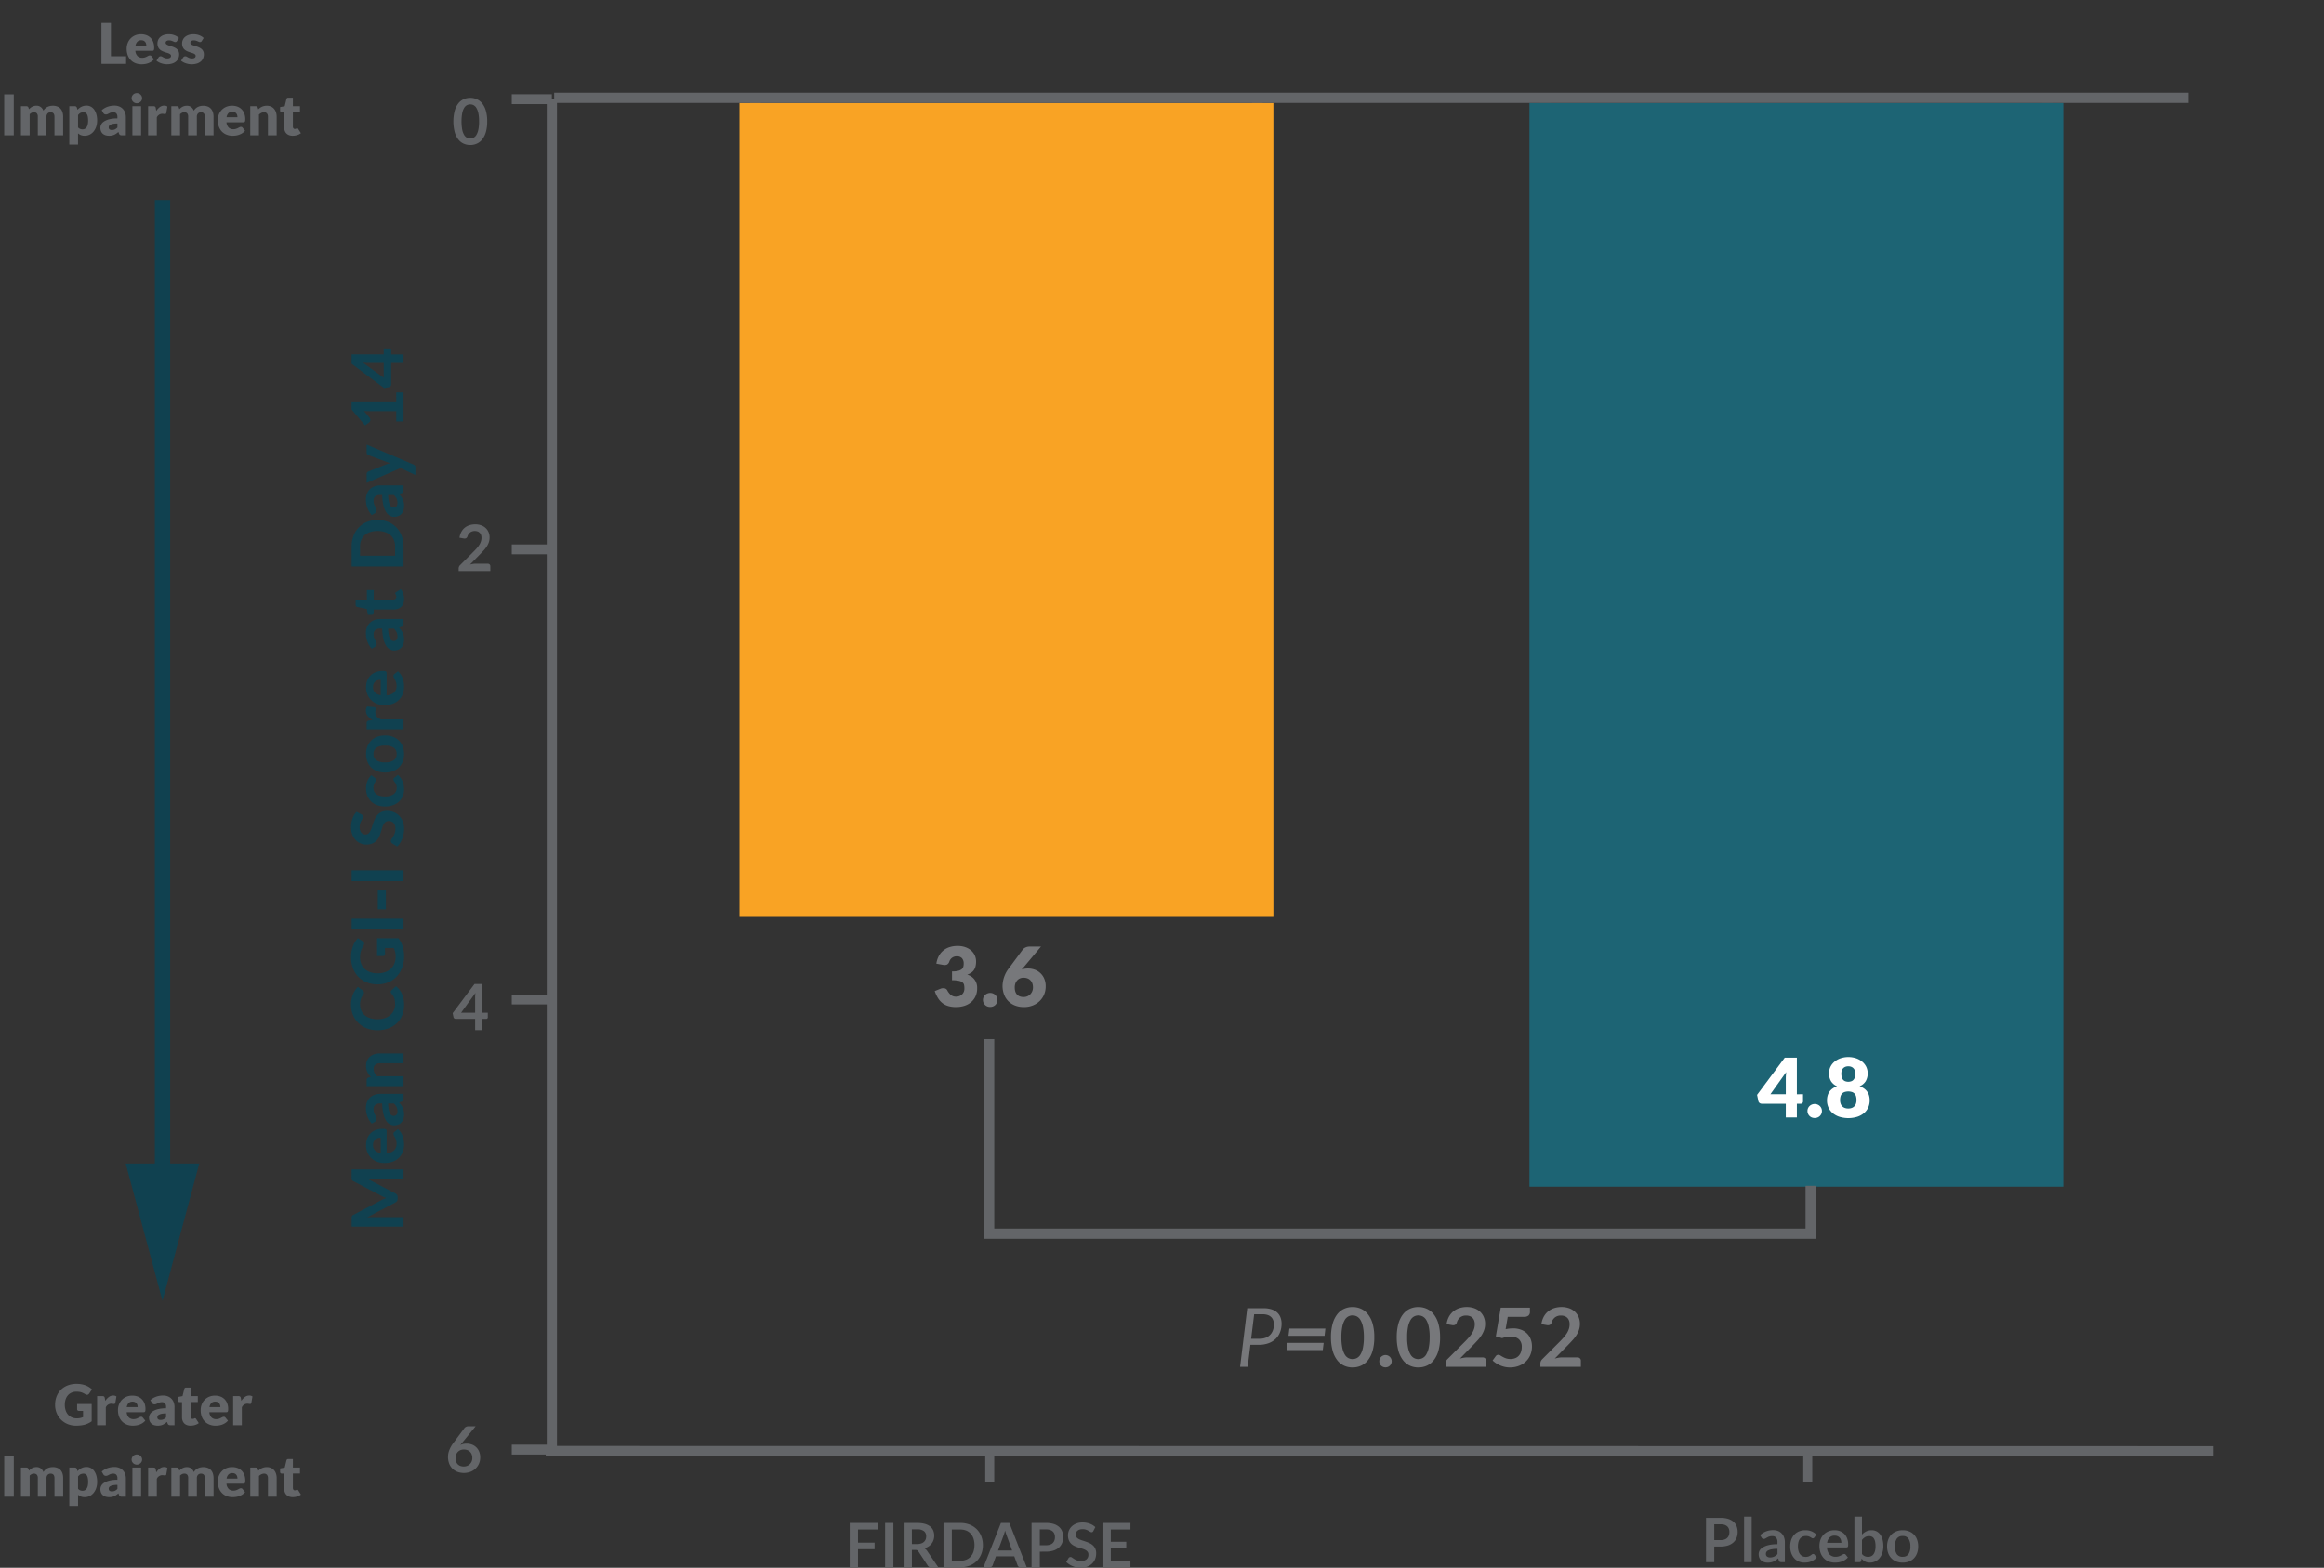 <svg xmlns="http://www.w3.org/2000/svg" xmlns:xlink="http://www.w3.org/1999/xlink" width="454.995" height="306.986" viewBox="0 0 454.995 306.986">
  <rect x="0" y="0" width="454.995" height="306.986" fill="#333333" stroke="none"/>
  <defs>
    <clipPath id="clip-path">
      <rect id="Rectangle_1954" data-name="Rectangle 1954" width="61" height="297.127" transform="translate(0 -42)" fill="none"/>
    </clipPath>
    <clipPath id="clip-path-2">
      <rect id="Rectangle_1952" data-name="Rectangle 1952" width="61" height="27.557" fill="none"/>
    </clipPath>
  </defs>
  <g id="Group_5242" data-name="Group 5242" transform="translate(-158 -2565.678)">
    <g id="Group_5056" data-name="Group 5056">
      <g id="Group_5041" data-name="Group 5041" transform="translate(-504 1956.143)">
        <g id="Group_5018" data-name="Group 5018" transform="translate(662 651.535)">
          <g id="Group_5017" data-name="Group 5017" clip-path="url(#clip-path)">
            <g id="Group_5013" data-name="Group 5013" transform="translate(0 227.571)" style="isolation: isolate">
              <g id="Group_5012" data-name="Group 5012">
                <g id="Group_5011" data-name="Group 5011" clip-path="url(#clip-path-2)">
                  <path id="Path_14431" data-name="Path 14431" d="M4.433-1.342a3.163,3.163,0,0,0,.682-.066,3.339,3.339,0,0,0,.561-.176V-2.8H4.884a.385.385,0,0,1-.275-.094.311.311,0,0,1-.1-.236V-4.153H7.359V-.77a4.2,4.2,0,0,1-.641.388,4.139,4.139,0,0,1-.709.267,5.282,5.282,0,0,1-.8.154,7.956,7.956,0,0,1-.916.05A4.2,4.2,0,0,1,2.662-.223a3.956,3.956,0,0,1-1.3-.858,3.949,3.949,0,0,1-.858-1.3A4.222,4.222,0,0,1,.2-4.01,4.44,4.44,0,0,1,.5-5.657a3.71,3.71,0,0,1,.85-1.3A3.855,3.855,0,0,1,2.681-7.8a4.831,4.831,0,0,1,1.752-.3,5.1,5.1,0,0,1,.941.083,4.627,4.627,0,0,1,.811.225,3.733,3.733,0,0,1,.679.341,3.659,3.659,0,0,1,.55.429l-.539.82a.6.6,0,0,1-.184.181.438.438,0,0,1-.234.066.644.644,0,0,1-.341-.11Q5.9-6.2,5.7-6.295a2.534,2.534,0,0,0-.4-.157,2.613,2.613,0,0,0-.429-.088,4.21,4.21,0,0,0-.506-.027,2.308,2.308,0,0,0-.941.184,2.016,2.016,0,0,0-.712.52,2.351,2.351,0,0,0-.454.806A3.248,3.248,0,0,0,2.1-4.01a3.372,3.372,0,0,0,.176,1.133,2.434,2.434,0,0,0,.487.836,2.067,2.067,0,0,0,.737.52A2.387,2.387,0,0,0,4.433-1.342ZM8.426,0V-5.7H9.438a.863.863,0,0,1,.212.022.371.371,0,0,1,.143.069.293.293,0,0,1,.088.124,1.116,1.116,0,0,1,.052.187l.094.533a2.8,2.8,0,0,1,.7-.764,1.43,1.43,0,0,1,.852-.281.982.982,0,0,1,.627.187l-.22,1.254a.245.245,0,0,1-.088.162.3.3,0,0,1-.176.047,1.167,1.167,0,0,1-.22-.025,1.705,1.705,0,0,0-.319-.025,1.171,1.171,0,0,0-1.056.715V0Zm6.9-5.792a2.937,2.937,0,0,1,1.037.176,2.254,2.254,0,0,1,.809.511,2.335,2.335,0,0,1,.528.822,3.017,3.017,0,0,1,.19,1.1,2.407,2.407,0,0,1-.017.313.5.5,0,0,1-.06.193.23.23,0,0,1-.118.1.554.554,0,0,1-.19.027H14.212a1.608,1.608,0,0,0,.434,1.037,1.293,1.293,0,0,0,.908.322,1.624,1.624,0,0,0,.512-.072,2.58,2.58,0,0,0,.382-.16l.308-.159a.639.639,0,0,1,.294-.072.352.352,0,0,1,.308.149l.5.61a2.534,2.534,0,0,1-.569.492,2.958,2.958,0,0,1-.627.3,3.4,3.4,0,0,1-.643.149A4.829,4.829,0,0,1,15.4.088a3.2,3.2,0,0,1-1.125-.2,2.585,2.585,0,0,1-.918-.58,2.738,2.738,0,0,1-.622-.957,3.576,3.576,0,0,1-.228-1.331,3.012,3.012,0,0,1,.2-1.083,2.669,2.669,0,0,1,.561-.9,2.671,2.671,0,0,1,.886-.611A2.923,2.923,0,0,1,15.323-5.792Zm.033,1.177a1.027,1.027,0,0,0-.765.278,1.447,1.447,0,0,0-.363.8h2.128a1.505,1.505,0,0,0-.052-.4.96.96,0,0,0-.17-.344.868.868,0,0,0-.311-.245A1.063,1.063,0,0,0,15.356-4.615ZM22.8,0a.8.8,0,0,1-.366-.066.5.5,0,0,1-.206-.275L22.11-.655q-.214.181-.413.319a2.614,2.614,0,0,1-.41.234,2.023,2.023,0,0,1-.451.143,2.776,2.776,0,0,1-.531.047,2.32,2.32,0,0,1-.709-.1,1.479,1.479,0,0,1-.542-.3,1.322,1.322,0,0,1-.344-.494,1.786,1.786,0,0,1-.121-.681,1.433,1.433,0,0,1,.154-.624,1.537,1.537,0,0,1,.534-.582A3.385,3.385,0,0,1,20.3-3.134a6.256,6.256,0,0,1,1.623-.177v-.244a1.062,1.062,0,0,0-.206-.73.755.755,0,0,0-.586-.225,1.554,1.554,0,0,0-.5.066,2.225,2.225,0,0,0-.344.148q-.151.082-.294.149a.808.808,0,0,1-.341.066.515.515,0,0,1-.3-.085.633.633,0,0,1-.2-.212l-.308-.534A3.467,3.467,0,0,1,20-5.591a4.02,4.02,0,0,1,1.35-.223,2.469,2.469,0,0,1,.932.168,2.006,2.006,0,0,1,.7.468,2.043,2.043,0,0,1,.443.712,2.56,2.56,0,0,1,.154.9V0ZM20.845-1.039a1.353,1.353,0,0,0,.578-.116,1.759,1.759,0,0,0,.5-.374V-2.31a4.379,4.379,0,0,0-.841.067,2.03,2.03,0,0,0-.523.166.634.634,0,0,0-.267.227.542.542,0,0,0-.074.277.484.484,0,0,0,.16.413A.773.773,0,0,0,20.845-1.039ZM26.719.088A2.011,2.011,0,0,1,26-.03a1.426,1.426,0,0,1-.523-.336,1.43,1.43,0,0,1-.322-.525,2.033,2.033,0,0,1-.11-.688V-4.527h-.484a.323.323,0,0,1-.226-.085.322.322,0,0,1-.094-.25v-.665l.907-.176L25.487-7.1a.339.339,0,0,1,.374-.264h.891v1.666h1.386v1.166H26.752v2.833a.533.533,0,0,0,.1.327.325.325,0,0,0,.278.129.546.546,0,0,0,.157-.019.624.624,0,0,0,.11-.044l.088-.044a.225.225,0,0,1,.1-.019.2.2,0,0,1,.124.036.443.443,0,0,1,.1.113l.517.809a2.353,2.353,0,0,1-.743.371A2.951,2.951,0,0,1,26.719.088Zm4.8-5.88a2.937,2.937,0,0,1,1.037.176,2.254,2.254,0,0,1,.808.511,2.335,2.335,0,0,1,.528.822,3.017,3.017,0,0,1,.19,1.1,2.408,2.408,0,0,1-.016.313A.5.5,0,0,1,34-2.673a.23.23,0,0,1-.118.1.554.554,0,0,1-.19.027H30.4a1.608,1.608,0,0,0,.435,1.037,1.293,1.293,0,0,0,.907.322,1.624,1.624,0,0,0,.512-.072,2.58,2.58,0,0,0,.382-.16l.308-.159a.64.64,0,0,1,.294-.072.352.352,0,0,1,.308.149l.495.61a2.534,2.534,0,0,1-.569.492,2.958,2.958,0,0,1-.627.3,3.4,3.4,0,0,1-.643.149,4.829,4.829,0,0,1-.613.041,3.2,3.2,0,0,1-1.125-.2,2.585,2.585,0,0,1-.919-.58,2.738,2.738,0,0,1-.622-.957A3.576,3.576,0,0,1,28.7-2.976a3.012,3.012,0,0,1,.2-1.083,2.669,2.669,0,0,1,.561-.9,2.671,2.671,0,0,1,.885-.611A2.923,2.923,0,0,1,31.515-5.792Zm.033,1.177a1.027,1.027,0,0,0-.764.278,1.447,1.447,0,0,0-.363.8h2.129a1.505,1.505,0,0,0-.052-.4.96.96,0,0,0-.171-.344.867.867,0,0,0-.311-.245A1.063,1.063,0,0,0,31.548-4.615ZM35.057,0V-5.7h1.012a.863.863,0,0,1,.212.022.371.371,0,0,1,.143.069.293.293,0,0,1,.088.124,1.116,1.116,0,0,1,.052.187l.094.533a2.8,2.8,0,0,1,.7-.764,1.43,1.43,0,0,1,.853-.281.982.982,0,0,1,.627.187l-.22,1.254a.245.245,0,0,1-.088.162.3.3,0,0,1-.176.047,1.167,1.167,0,0,1-.22-.025,1.705,1.705,0,0,0-.319-.025,1.171,1.171,0,0,0-1.056.715V0Z" transform="translate(10.589 9.504)" fill="#636568"/>
                  <path id="Path_14432" data-name="Path 14432" d="M2.7,0H.825V-8.014H2.7ZM4.1,0V-5.7H5.159a.471.471,0,0,1,.267.071.382.382,0,0,1,.151.214l.094.308a3.164,3.164,0,0,1,.3-.272A1.91,1.91,0,0,1,6.3-5.6a1.852,1.852,0,0,1,.385-.143,1.846,1.846,0,0,1,.454-.052,1.339,1.339,0,0,1,.855.267,1.662,1.662,0,0,1,.514.712,1.686,1.686,0,0,1,.349-.451,1.876,1.876,0,0,1,.446-.3,2.164,2.164,0,0,1,.506-.171,2.622,2.622,0,0,1,.531-.055,2.412,2.412,0,0,1,.869.146,1.655,1.655,0,0,1,.635.424,1.829,1.829,0,0,1,.388.682,2.944,2.944,0,0,1,.132.916V0h-1.7V-3.625q0-.885-.759-.885a.779.779,0,0,0-.575.228.89.89,0,0,0-.228.657V0h-1.7V-3.625A.975.975,0,0,0,7.2-4.312a.755.755,0,0,0-.566-.2.954.954,0,0,0-.437.1,1.589,1.589,0,0,0-.388.28V0Zm9.471,1.81V-5.7H14.63a.471.471,0,0,1,.267.071.382.382,0,0,1,.151.214L15.174-5a2.866,2.866,0,0,1,.355-.33,2.337,2.337,0,0,1,.407-.256,2.243,2.243,0,0,1,.467-.168,2.327,2.327,0,0,1,.547-.061,1.757,1.757,0,0,1,.825.2,1.9,1.9,0,0,1,.654.572,2.886,2.886,0,0,1,.432.916A4.425,4.425,0,0,1,19.019-2.9a3.789,3.789,0,0,1-.179,1.188,2.985,2.985,0,0,1-.5.946,2.306,2.306,0,0,1-.77.627,2.177,2.177,0,0,1-.993.226,1.943,1.943,0,0,1-.748-.127,2.031,2.031,0,0,1-.55-.341V1.81Zm2.783-6.32a1.473,1.473,0,0,0-.338.036,1.243,1.243,0,0,0-.28.1A1.064,1.064,0,0,0,15.5-4.2a2.485,2.485,0,0,0-.22.234v2.42a1.078,1.078,0,0,0,.418.3,1.326,1.326,0,0,0,.473.085A1,1,0,0,0,16.6-1.26a.885.885,0,0,0,.344-.3,1.6,1.6,0,0,0,.228-.536,3.359,3.359,0,0,0,.082-.8,3.694,3.694,0,0,0-.066-.759,1.564,1.564,0,0,0-.184-.5.715.715,0,0,0-.283-.272A.812.812,0,0,0,16.357-4.51ZM23.87,0A.8.8,0,0,1,23.5-.066.5.5,0,0,1,23.3-.341l-.121-.313q-.214.181-.413.319a2.614,2.614,0,0,1-.41.234A2.023,2.023,0,0,1,21.9.041a2.776,2.776,0,0,1-.531.047,2.32,2.32,0,0,1-.709-.1,1.479,1.479,0,0,1-.542-.3,1.322,1.322,0,0,1-.344-.494,1.786,1.786,0,0,1-.121-.681,1.433,1.433,0,0,1,.154-.624,1.537,1.537,0,0,1,.534-.582,3.385,3.385,0,0,1,1.023-.439,6.256,6.256,0,0,1,1.622-.177v-.244a1.062,1.062,0,0,0-.206-.73A.755.755,0,0,0,22.2-4.51a1.554,1.554,0,0,0-.5.066,2.225,2.225,0,0,0-.344.148q-.151.082-.294.149a.808.808,0,0,1-.341.066.515.515,0,0,1-.3-.085.633.633,0,0,1-.2-.212l-.308-.534a3.467,3.467,0,0,1,1.147-.679,4.02,4.02,0,0,1,1.35-.223,2.469,2.469,0,0,1,.932.168,2.006,2.006,0,0,1,.7.468,2.043,2.043,0,0,1,.443.712,2.56,2.56,0,0,1,.154.9V0ZM21.912-1.039a1.353,1.353,0,0,0,.578-.116,1.759,1.759,0,0,0,.5-.374V-2.31a4.379,4.379,0,0,0-.842.067,2.03,2.03,0,0,0-.522.166.634.634,0,0,0-.267.227.542.542,0,0,0-.074.277.484.484,0,0,0,.16.413A.773.773,0,0,0,21.912-1.039ZM27.621-5.7V0h-1.7V-5.7Zm.2-1.562a.9.9,0,0,1-.083.382,1.006,1.006,0,0,1-.226.313,1.1,1.1,0,0,1-.333.214,1.033,1.033,0,0,1-.4.08.96.96,0,0,1-.39-.08,1.1,1.1,0,0,1-.322-.214.99.99,0,0,1-.22-.313.927.927,0,0,1-.08-.382.96.96,0,0,1,.08-.391,1.013,1.013,0,0,1,.22-.319,1.03,1.03,0,0,1,.322-.215.989.989,0,0,1,.39-.077,1.065,1.065,0,0,1,.4.077,1.038,1.038,0,0,1,.333.215,1.029,1.029,0,0,1,.226.319A.932.932,0,0,1,27.819-7.266ZM29,0V-5.7h1.012a.863.863,0,0,1,.212.022.371.371,0,0,1,.143.069.293.293,0,0,1,.088.124A1.116,1.116,0,0,1,30.5-5.3l.094.533a2.8,2.8,0,0,1,.7-.764,1.43,1.43,0,0,1,.852-.281.982.982,0,0,1,.627.187l-.22,1.254a.245.245,0,0,1-.088.162.3.3,0,0,1-.176.047,1.167,1.167,0,0,1-.22-.025,1.705,1.705,0,0,0-.319-.025A1.171,1.171,0,0,0,30.7-3.5V0Zm4.543,0V-5.7H34.6a.471.471,0,0,1,.267.071.382.382,0,0,1,.151.214l.094.308a3.163,3.163,0,0,1,.3-.272,1.91,1.91,0,0,1,.333-.214,1.852,1.852,0,0,1,.385-.143,1.847,1.847,0,0,1,.454-.052,1.339,1.339,0,0,1,.855.267,1.662,1.662,0,0,1,.514.712,1.686,1.686,0,0,1,.349-.451,1.876,1.876,0,0,1,.445-.3,2.164,2.164,0,0,1,.506-.171,2.622,2.622,0,0,1,.531-.055,2.412,2.412,0,0,1,.869.146,1.655,1.655,0,0,1,.635.424,1.829,1.829,0,0,1,.388.682,2.944,2.944,0,0,1,.132.916V0H40.1V-3.625q0-.885-.759-.885a.779.779,0,0,0-.575.228.89.89,0,0,0-.228.657V0h-1.7V-3.625a.975.975,0,0,0-.193-.687.755.755,0,0,0-.567-.2.954.954,0,0,0-.437.1,1.589,1.589,0,0,0-.388.28V0ZM45.452-5.792a2.937,2.937,0,0,1,1.037.176A2.254,2.254,0,0,1,47.3-5.1a2.335,2.335,0,0,1,.528.822,3.017,3.017,0,0,1,.19,1.1A2.408,2.408,0,0,1,48-2.866a.5.5,0,0,1-.061.193.23.23,0,0,1-.118.1.554.554,0,0,1-.19.027H44.341a1.608,1.608,0,0,0,.434,1.037,1.293,1.293,0,0,0,.908.322,1.624,1.624,0,0,0,.512-.072,2.58,2.58,0,0,0,.382-.16l.308-.159a.64.64,0,0,1,.294-.072.352.352,0,0,1,.308.149l.495.61a2.534,2.534,0,0,1-.569.492,2.958,2.958,0,0,1-.627.3,3.4,3.4,0,0,1-.643.149,4.829,4.829,0,0,1-.613.041,3.2,3.2,0,0,1-1.125-.2,2.585,2.585,0,0,1-.918-.58,2.738,2.738,0,0,1-.621-.957,3.576,3.576,0,0,1-.228-1.331,3.012,3.012,0,0,1,.2-1.083,2.669,2.669,0,0,1,.561-.9,2.671,2.671,0,0,1,.885-.611A2.923,2.923,0,0,1,45.452-5.792Zm.033,1.177a1.027,1.027,0,0,0-.764.278,1.447,1.447,0,0,0-.363.8h2.129a1.505,1.505,0,0,0-.052-.4.96.96,0,0,0-.171-.344.867.867,0,0,0-.311-.245A1.063,1.063,0,0,0,45.485-4.615ZM48.994,0V-5.7H50.05a.471.471,0,0,1,.267.071.382.382,0,0,1,.151.214l.1.33a4.141,4.141,0,0,1,.341-.286,2,2,0,0,1,.377-.223,2.236,2.236,0,0,1,.435-.143,2.332,2.332,0,0,1,.509-.052,2,2,0,0,1,.828.162,1.718,1.718,0,0,1,.608.451,1.947,1.947,0,0,1,.374.688,2.851,2.851,0,0,1,.127.866V0H52.459V-3.625a1,1,0,0,0-.193-.652A.691.691,0,0,0,51.7-4.51a1.186,1.186,0,0,0-.528.121,2.053,2.053,0,0,0-.473.325V0ZM57.31.088a2.011,2.011,0,0,1-.718-.118,1.426,1.426,0,0,1-.522-.336,1.43,1.43,0,0,1-.322-.525,2.033,2.033,0,0,1-.11-.688V-4.527h-.484a.323.323,0,0,1-.226-.085.322.322,0,0,1-.093-.25v-.665l.908-.176L56.078-7.1a.339.339,0,0,1,.374-.264h.891v1.666h1.386v1.166H57.343v2.833a.533.533,0,0,0,.1.327.325.325,0,0,0,.278.129.546.546,0,0,0,.157-.019.624.624,0,0,0,.11-.044l.088-.044a.225.225,0,0,1,.1-.019.2.2,0,0,1,.124.036.443.443,0,0,1,.1.113l.517.809a2.353,2.353,0,0,1-.743.371A2.951,2.951,0,0,1,57.31.088Z" transform="translate(0.003 23.494)" fill="#636568"/>
                </g>
              </g>
            </g>
            <g id="Group_5016" data-name="Group 5016" transform="translate(0 -39)" style="isolation: isolate">
              <g id="Group_5015" data-name="Group 5015">
                <g id="Group_5014" data-name="Group 5014" clip-path="url(#clip-path-2)">
                  <path id="Path_14429" data-name="Path 14429" d="M2.519-1.485h2.97V0H.66V-8.014H2.519Zm5.9-4.307a2.937,2.937,0,0,1,1.037.176,2.254,2.254,0,0,1,.809.511,2.335,2.335,0,0,1,.528.822,3.017,3.017,0,0,1,.19,1.1,2.407,2.407,0,0,1-.017.313.5.5,0,0,1-.061.193.23.23,0,0,1-.118.1.554.554,0,0,1-.19.027H7.3A1.608,1.608,0,0,0,7.738-1.51a1.293,1.293,0,0,0,.908.322,1.624,1.624,0,0,0,.512-.072,2.58,2.58,0,0,0,.382-.16l.308-.159a.639.639,0,0,1,.294-.072.352.352,0,0,1,.308.149l.495.61a2.534,2.534,0,0,1-.569.492,2.958,2.958,0,0,1-.627.3,3.4,3.4,0,0,1-.644.149,4.829,4.829,0,0,1-.613.041,3.2,3.2,0,0,1-1.125-.2,2.585,2.585,0,0,1-.918-.58,2.738,2.738,0,0,1-.622-.957A3.576,3.576,0,0,1,5.6-2.976a3.012,3.012,0,0,1,.2-1.083,2.669,2.669,0,0,1,.561-.9,2.671,2.671,0,0,1,.885-.611A2.923,2.923,0,0,1,8.415-5.792Zm.033,1.177a1.027,1.027,0,0,0-.765.278,1.447,1.447,0,0,0-.363.8H9.449a1.505,1.505,0,0,0-.052-.4.96.96,0,0,0-.17-.344.868.868,0,0,0-.311-.245A1.063,1.063,0,0,0,8.448-4.615Zm7,.159a.441.441,0,0,1-.14.148.368.368,0,0,1-.19.044.606.606,0,0,1-.242-.052l-.261-.113a2.847,2.847,0,0,0-.316-.113,1.412,1.412,0,0,0-.4-.052.849.849,0,0,0-.5.124.4.4,0,0,0-.173.344.344.344,0,0,0,.113.264,1.035,1.035,0,0,0,.3.184,4.134,4.134,0,0,0,.424.151q.236.072.484.16a4.31,4.31,0,0,1,.484.206,1.81,1.81,0,0,1,.424.291,1.3,1.3,0,0,1,.3.421,1.425,1.425,0,0,1,.113.594,1.953,1.953,0,0,1-.154.781,1.658,1.658,0,0,1-.459.616,2.172,2.172,0,0,1-.753.4,3.394,3.394,0,0,1-1.031.143,3.138,3.138,0,0,1-.583-.055,4.038,4.038,0,0,1-.564-.149,3.071,3.071,0,0,1-.5-.223,2.182,2.182,0,0,1-.4-.278l.4-.627a.57.57,0,0,1,.17-.173.474.474,0,0,1,.259-.063.538.538,0,0,1,.267.066l.256.143a2.132,2.132,0,0,0,.322.143,1.4,1.4,0,0,0,.465.066,1.181,1.181,0,0,0,.335-.041.591.591,0,0,0,.22-.113.45.45,0,0,0,.121-.159.448.448,0,0,0,.038-.182.37.37,0,0,0-.115-.281,1.006,1.006,0,0,0-.3-.19,3.688,3.688,0,0,0-.426-.148q-.239-.069-.487-.157a3.91,3.91,0,0,1-.487-.212,1.675,1.675,0,0,1-.426-.313,1.457,1.457,0,0,1-.3-.465,1.717,1.717,0,0,1-.116-.665,1.734,1.734,0,0,1,.14-.69,1.6,1.6,0,0,1,.421-.575,2.066,2.066,0,0,1,.7-.393,3.044,3.044,0,0,1,.99-.146,3.183,3.183,0,0,1,.6.055A3.05,3.05,0,0,1,15-5.583a2.6,2.6,0,0,1,.462.234,2.219,2.219,0,0,1,.368.294Zm4.84,0a.441.441,0,0,1-.14.148.368.368,0,0,1-.19.044.606.606,0,0,1-.242-.052l-.261-.113a2.846,2.846,0,0,0-.316-.113,1.412,1.412,0,0,0-.4-.052.849.849,0,0,0-.5.124.4.4,0,0,0-.173.344.344.344,0,0,0,.113.264,1.035,1.035,0,0,0,.3.184,4.134,4.134,0,0,0,.424.151q.237.072.484.16a4.31,4.31,0,0,1,.484.206,1.81,1.81,0,0,1,.424.291,1.3,1.3,0,0,1,.3.421,1.425,1.425,0,0,1,.113.594,1.953,1.953,0,0,1-.154.781,1.658,1.658,0,0,1-.459.616,2.172,2.172,0,0,1-.753.4A3.394,3.394,0,0,1,18.3.088a3.138,3.138,0,0,1-.583-.055,4.038,4.038,0,0,1-.564-.149,3.071,3.071,0,0,1-.5-.223,2.182,2.182,0,0,1-.4-.278l.4-.627a.57.57,0,0,1,.17-.173.474.474,0,0,1,.258-.063.538.538,0,0,1,.267.066l.256.143a2.132,2.132,0,0,0,.322.143,1.4,1.4,0,0,0,.465.066,1.181,1.181,0,0,0,.335-.041.591.591,0,0,0,.22-.113.45.45,0,0,0,.121-.159.448.448,0,0,0,.038-.182.37.37,0,0,0-.115-.281,1.006,1.006,0,0,0-.3-.19,3.688,3.688,0,0,0-.426-.148q-.239-.069-.487-.157a3.91,3.91,0,0,1-.487-.212,1.674,1.674,0,0,1-.426-.313,1.457,1.457,0,0,1-.3-.465,1.717,1.717,0,0,1-.115-.665,1.734,1.734,0,0,1,.14-.69,1.6,1.6,0,0,1,.421-.575,2.066,2.066,0,0,1,.7-.393,3.044,3.044,0,0,1,.99-.146,3.183,3.183,0,0,1,.6.055,3.05,3.05,0,0,1,.542.154,2.6,2.6,0,0,1,.462.234,2.219,2.219,0,0,1,.369.294Z" transform="translate(19.201 9.504)" fill="#636568"/>
                  <path id="Path_14430" data-name="Path 14430" d="M2.7,0H.825V-8.014H2.7ZM4.1,0V-5.7H5.159a.471.471,0,0,1,.267.071.382.382,0,0,1,.151.214l.094.308a3.164,3.164,0,0,1,.3-.272A1.91,1.91,0,0,1,6.3-5.6a1.852,1.852,0,0,1,.385-.143,1.846,1.846,0,0,1,.454-.052,1.339,1.339,0,0,1,.855.267,1.662,1.662,0,0,1,.514.712,1.686,1.686,0,0,1,.349-.451,1.876,1.876,0,0,1,.446-.3,2.164,2.164,0,0,1,.506-.171,2.622,2.622,0,0,1,.531-.055,2.412,2.412,0,0,1,.869.146,1.655,1.655,0,0,1,.635.424,1.829,1.829,0,0,1,.388.682,2.944,2.944,0,0,1,.132.916V0h-1.7V-3.625q0-.885-.759-.885a.779.779,0,0,0-.575.228.89.89,0,0,0-.228.657V0h-1.7V-3.625A.975.975,0,0,0,7.2-4.312a.755.755,0,0,0-.566-.2.954.954,0,0,0-.437.1,1.589,1.589,0,0,0-.388.28V0Zm9.471,1.81V-5.7H14.63a.471.471,0,0,1,.267.071.382.382,0,0,1,.151.214L15.174-5a2.866,2.866,0,0,1,.355-.33,2.337,2.337,0,0,1,.407-.256,2.243,2.243,0,0,1,.467-.168,2.327,2.327,0,0,1,.547-.061,1.757,1.757,0,0,1,.825.2,1.9,1.9,0,0,1,.654.572,2.886,2.886,0,0,1,.432.916A4.425,4.425,0,0,1,19.019-2.9a3.789,3.789,0,0,1-.179,1.188,2.985,2.985,0,0,1-.5.946,2.306,2.306,0,0,1-.77.627,2.177,2.177,0,0,1-.993.226,1.943,1.943,0,0,1-.748-.127,2.031,2.031,0,0,1-.55-.341V1.81Zm2.783-6.32a1.473,1.473,0,0,0-.338.036,1.243,1.243,0,0,0-.28.1A1.064,1.064,0,0,0,15.5-4.2a2.485,2.485,0,0,0-.22.234v2.42a1.078,1.078,0,0,0,.418.3,1.326,1.326,0,0,0,.473.085A1,1,0,0,0,16.6-1.26a.885.885,0,0,0,.344-.3,1.6,1.6,0,0,0,.228-.536,3.359,3.359,0,0,0,.082-.8,3.694,3.694,0,0,0-.066-.759,1.564,1.564,0,0,0-.184-.5.715.715,0,0,0-.283-.272A.812.812,0,0,0,16.357-4.51ZM23.87,0A.8.8,0,0,1,23.5-.066.5.5,0,0,1,23.3-.341l-.121-.313q-.214.181-.413.319a2.614,2.614,0,0,1-.41.234A2.023,2.023,0,0,1,21.9.041a2.776,2.776,0,0,1-.531.047,2.32,2.32,0,0,1-.709-.1,1.479,1.479,0,0,1-.542-.3,1.322,1.322,0,0,1-.344-.494,1.786,1.786,0,0,1-.121-.681,1.433,1.433,0,0,1,.154-.624,1.537,1.537,0,0,1,.534-.582,3.385,3.385,0,0,1,1.023-.439,6.256,6.256,0,0,1,1.622-.177v-.244a1.062,1.062,0,0,0-.206-.73A.755.755,0,0,0,22.2-4.51a1.554,1.554,0,0,0-.5.066,2.225,2.225,0,0,0-.344.148q-.151.082-.294.149a.808.808,0,0,1-.341.066.515.515,0,0,1-.3-.085.633.633,0,0,1-.2-.212l-.308-.534a3.467,3.467,0,0,1,1.147-.679,4.02,4.02,0,0,1,1.35-.223,2.469,2.469,0,0,1,.932.168,2.006,2.006,0,0,1,.7.468,2.043,2.043,0,0,1,.443.712,2.56,2.56,0,0,1,.154.9V0ZM21.912-1.039a1.353,1.353,0,0,0,.578-.116,1.759,1.759,0,0,0,.5-.374V-2.31a4.379,4.379,0,0,0-.842.067,2.03,2.03,0,0,0-.522.166.634.634,0,0,0-.267.227.542.542,0,0,0-.074.277.484.484,0,0,0,.16.413A.773.773,0,0,0,21.912-1.039ZM27.621-5.7V0h-1.7V-5.7Zm.2-1.562a.9.9,0,0,1-.083.382,1.006,1.006,0,0,1-.226.313,1.1,1.1,0,0,1-.333.214,1.033,1.033,0,0,1-.4.08.96.96,0,0,1-.39-.08,1.1,1.1,0,0,1-.322-.214.99.99,0,0,1-.22-.313.927.927,0,0,1-.08-.382.96.96,0,0,1,.08-.391,1.013,1.013,0,0,1,.22-.319,1.03,1.03,0,0,1,.322-.215.989.989,0,0,1,.39-.077,1.065,1.065,0,0,1,.4.077,1.038,1.038,0,0,1,.333.215,1.029,1.029,0,0,1,.226.319A.932.932,0,0,1,27.819-7.266ZM29,0V-5.7h1.012a.863.863,0,0,1,.212.022.371.371,0,0,1,.143.069.293.293,0,0,1,.088.124A1.116,1.116,0,0,1,30.5-5.3l.094.533a2.8,2.8,0,0,1,.7-.764,1.43,1.43,0,0,1,.852-.281.982.982,0,0,1,.627.187l-.22,1.254a.245.245,0,0,1-.088.162.3.3,0,0,1-.176.047,1.167,1.167,0,0,1-.22-.025,1.705,1.705,0,0,0-.319-.025A1.171,1.171,0,0,0,30.7-3.5V0Zm4.543,0V-5.7H34.6a.471.471,0,0,1,.267.071.382.382,0,0,1,.151.214l.094.308a3.163,3.163,0,0,1,.3-.272,1.91,1.91,0,0,1,.333-.214,1.852,1.852,0,0,1,.385-.143,1.847,1.847,0,0,1,.454-.052,1.339,1.339,0,0,1,.855.267,1.662,1.662,0,0,1,.514.712,1.686,1.686,0,0,1,.349-.451,1.876,1.876,0,0,1,.445-.3,2.164,2.164,0,0,1,.506-.171,2.622,2.622,0,0,1,.531-.055,2.412,2.412,0,0,1,.869.146,1.655,1.655,0,0,1,.635.424,1.829,1.829,0,0,1,.388.682,2.944,2.944,0,0,1,.132.916V0H40.1V-3.625q0-.885-.759-.885a.779.779,0,0,0-.575.228.89.89,0,0,0-.228.657V0h-1.7V-3.625a.975.975,0,0,0-.193-.687.755.755,0,0,0-.567-.2.954.954,0,0,0-.437.1,1.589,1.589,0,0,0-.388.28V0ZM45.452-5.792a2.937,2.937,0,0,1,1.037.176A2.254,2.254,0,0,1,47.3-5.1a2.335,2.335,0,0,1,.528.822,3.017,3.017,0,0,1,.19,1.1A2.408,2.408,0,0,1,48-2.866a.5.5,0,0,1-.061.193.23.23,0,0,1-.118.1.554.554,0,0,1-.19.027H44.341a1.608,1.608,0,0,0,.434,1.037,1.293,1.293,0,0,0,.908.322,1.624,1.624,0,0,0,.512-.072,2.58,2.58,0,0,0,.382-.16l.308-.159a.64.64,0,0,1,.294-.072.352.352,0,0,1,.308.149l.495.61a2.534,2.534,0,0,1-.569.492,2.958,2.958,0,0,1-.627.3,3.4,3.4,0,0,1-.643.149,4.829,4.829,0,0,1-.613.041,3.2,3.2,0,0,1-1.125-.2,2.585,2.585,0,0,1-.918-.58,2.738,2.738,0,0,1-.621-.957,3.576,3.576,0,0,1-.228-1.331,3.012,3.012,0,0,1,.2-1.083,2.669,2.669,0,0,1,.561-.9,2.671,2.671,0,0,1,.885-.611A2.923,2.923,0,0,1,45.452-5.792Zm.033,1.177a1.027,1.027,0,0,0-.764.278,1.447,1.447,0,0,0-.363.8h2.129a1.505,1.505,0,0,0-.052-.4.96.96,0,0,0-.171-.344.867.867,0,0,0-.311-.245A1.063,1.063,0,0,0,45.485-4.615ZM48.994,0V-5.7H50.05a.471.471,0,0,1,.267.071.382.382,0,0,1,.151.214l.1.33a4.141,4.141,0,0,1,.341-.286,2,2,0,0,1,.377-.223,2.236,2.236,0,0,1,.435-.143,2.332,2.332,0,0,1,.509-.052,2,2,0,0,1,.828.162,1.718,1.718,0,0,1,.608.451,1.947,1.947,0,0,1,.374.688,2.851,2.851,0,0,1,.127.866V0H52.459V-3.625a1,1,0,0,0-.193-.652A.691.691,0,0,0,51.7-4.51a1.186,1.186,0,0,0-.528.121,2.053,2.053,0,0,0-.473.325V0ZM57.31.088a2.011,2.011,0,0,1-.718-.118,1.426,1.426,0,0,1-.522-.336,1.43,1.43,0,0,1-.322-.525,2.033,2.033,0,0,1-.11-.688V-4.527h-.484a.323.323,0,0,1-.226-.085.322.322,0,0,1-.093-.25v-.665l.908-.176L56.078-7.1a.339.339,0,0,1,.374-.264h.891v1.666h1.386v1.166H57.343v2.833a.533.533,0,0,0,.1.327.325.325,0,0,0,.278.129.546.546,0,0,0,.157-.019.624.624,0,0,0,.11-.044l.088-.044a.225.225,0,0,1,.1-.019.2.2,0,0,1,.124.036.443.443,0,0,1,.1.113l.517.809a2.353,2.353,0,0,1-.743.371A2.951,2.951,0,0,1,57.31.088Z" transform="translate(0 23.494)" fill="#636568"/>
                </g>
              </g>
            </g>
          </g>
        </g>
        <path id="Path_13953" data-name="Path 13953" d="M0-40.742v193.58" transform="translate(693.817 689.45)" fill="none" stroke="#104150" stroke-width="3"/>
        <path id="Path_13952" data-name="Path 13952" d="M29.777,224.836l7.2,26.881,7.2-26.881Z" transform="translate(656.835 612.539)" fill="#104150"/>
      </g>
      <path id="Path_10202" data-name="Path 10202" d="M241.81,285.365v157.3H342.165v-157.3" transform="translate(63.058 2300.471)" fill="#f9a324"/>
      <path id="Path_10203" data-name="Path 10203" d="M241.81,285.365v157.3H342.165v-157.3" transform="translate(63.058 2300.471)" fill="none" stroke="#f9a324" stroke-miterlimit="10" stroke-width="4.169"/>
      <path id="Path_10204" data-name="Path 10204" d="M485.256,202.208V412.336H585.611V202.208" transform="translate(-25.736 2383.627)" fill="#1d6474"/>
      <path id="Path_10205" data-name="Path 10205" d="M485.256,202.208V412.336H585.611V202.208" transform="translate(-25.736 2383.627)" fill="none" stroke="#1d6474" stroke-miterlimit="10" stroke-width="4.169"/>
      <path id="Path_10206" data-name="Path 10206" d="M158.654,381.9H519.607V116.736H158.654Zm0,0" transform="translate(93.388 2468.364)" fill="none"/>
      <line id="Line_159" data-name="Line 159" y1="264.424" transform="translate(266.042 2585.1)" fill="none" stroke="#636568" stroke-miterlimit="10" stroke-width="2"/>
      <path id="Path_10208" data-name="Path 10208" d="M146.3,381.16h7.848M146.3,293.019h7.848M146.3,204.877h7.848M146.3,116.736h7.848" transform="translate(111.894 2468.364)" fill="none" stroke="#636568" stroke-miterlimit="10" stroke-width="1.93"/>
      <path id="Path_10209" data-name="Path 10209" d="M315.469,169.491v38.1H476.3v-9.372m-160.833,9.372H476.3v-9.372" transform="translate(36.192 2599.655)" fill="none" stroke="#636568" stroke-miterlimit="10" stroke-width="2"/>
      <g id="Group_1930" data-name="Group 1930" transform="translate(245.698 2844.955)">
        <path id="Path_10284" data-name="Path 10284" d="M132.517,114.932l-.313.388a2.64,2.64,0,0,1,.565-.2,2.847,2.847,0,0,1,.654-.072,3.011,3.011,0,0,1,1,.169,2.418,2.418,0,0,1,.853.509,2.533,2.533,0,0,1,.594.847,2.885,2.885,0,0,1,.225,1.181,3.049,3.049,0,0,1-.231,1.185,2.936,2.936,0,0,1-.651.966,3.042,3.042,0,0,1-1.01.651,3.734,3.734,0,0,1-2.6.006,2.749,2.749,0,0,1-1.6-1.647,3.73,3.73,0,0,1-.216-1.3,3.619,3.619,0,0,1,.26-1.31,5.893,5.893,0,0,1,.8-1.4L133,112.013a.893.893,0,0,1,.328-.257,1.115,1.115,0,0,1,.5-.106H135.2Zm.35,4.595a1.8,1.8,0,0,0,.678-.125,1.554,1.554,0,0,0,.532-.35,1.635,1.635,0,0,0,.347-.529,1.715,1.715,0,0,0,.125-.659,1.927,1.927,0,0,0-.119-.7,1.465,1.465,0,0,0-.338-.525,1.447,1.447,0,0,0-.525-.328,1.948,1.948,0,0,0-.675-.112,1.715,1.715,0,0,0-.669.125,1.5,1.5,0,0,0-.513.347,1.579,1.579,0,0,0-.331.525,1.773,1.773,0,0,0-.119.654,2.16,2.16,0,0,0,.1.684,1.431,1.431,0,0,0,.306.528,1.388,1.388,0,0,0,.5.341A1.83,1.83,0,0,0,132.867,119.527Z" transform="translate(-129.778 -111.65)" fill="#636568"/>
      </g>
      <g id="Group_1931" data-name="Group 1931" transform="translate(246.758 2584.835)">
        <path id="Path_10285" data-name="Path 10285" d="M138.073,532.07a7.4,7.4,0,0,1-.253,2.054,4.219,4.219,0,0,1-.7,1.441,2.829,2.829,0,0,1-1.056.847,3.131,3.131,0,0,1-1.316.278,3.089,3.089,0,0,1-1.31-.278,2.815,2.815,0,0,1-1.047-.847,4.2,4.2,0,0,1-.694-1.441,8.563,8.563,0,0,1,0-4.11,4.2,4.2,0,0,1,.694-1.438,2.823,2.823,0,0,1,1.047-.847,3.089,3.089,0,0,1,1.31-.278,3.132,3.132,0,0,1,1.316.278,2.836,2.836,0,0,1,1.056.847,4.22,4.22,0,0,1,.7,1.438A7.392,7.392,0,0,1,138.073,532.07Zm-1.595,0a7.637,7.637,0,0,0-.144-1.625,3.28,3.28,0,0,0-.384-1.025,1.413,1.413,0,0,0-.553-.535,1.465,1.465,0,0,0-.65-.153,1.434,1.434,0,0,0-.641.153,1.4,1.4,0,0,0-.547.535,3.255,3.255,0,0,0-.378,1.025,9.436,9.436,0,0,0,0,3.251,3.242,3.242,0,0,0,.378,1.025,1.4,1.4,0,0,0,.547.535,1.436,1.436,0,0,0,.641.153,1.467,1.467,0,0,0,.65-.153,1.408,1.408,0,0,0,.553-.535,3.267,3.267,0,0,0,.384-1.025A7.646,7.646,0,0,0,136.479,532.07Z" transform="translate(-131.447 -527.451)" fill="#636568"/>
      </g>
      <g id="Group_1932" data-name="Group 1932" transform="translate(247.791 2668.348)">
        <path id="Path_10286" data-name="Path 10286" d="M138.731,397.155a.554.554,0,0,1,.4.14.494.494,0,0,1,.146.372v.925h-6.2v-.512a.909.909,0,0,1,.066-.328.828.828,0,0,1,.209-.309l2.744-2.751q.344-.35.616-.669a4.352,4.352,0,0,0,.454-.631,2.981,2.981,0,0,0,.278-.635,2.335,2.335,0,0,0,.1-.678,1.6,1.6,0,0,0-.094-.572,1.129,1.129,0,0,0-.266-.415,1.088,1.088,0,0,0-.412-.254,1.739,1.739,0,0,0-1.051-.006,1.39,1.39,0,0,0-.909.959.685.685,0,0,1-.275.382.766.766,0,0,1-.487.043l-.813-.143a3.327,3.327,0,0,1,.363-1.141,2.714,2.714,0,0,1,.671-.819,2.786,2.786,0,0,1,.926-.494,3.7,3.7,0,0,1,1.122-.165,3.386,3.386,0,0,1,1.144.184,2.565,2.565,0,0,1,.887.522,2.361,2.361,0,0,1,.575.812,2.621,2.621,0,0,1,.207,1.056,2.81,2.81,0,0,1-.147.925,3.84,3.84,0,0,1-.394.813,5.468,5.468,0,0,1-.578.75q-.332.363-.694.738l-2.037,2.082a4.559,4.559,0,0,1,.584-.135,3.494,3.494,0,0,1,.553-.047Z" transform="translate(-133.073 -389.454)" fill="#636568"/>
      </g>
      <g id="Group_1933" data-name="Group 1933" transform="translate(246.619 2758.348)">
        <path id="Path_10287" data-name="Path 10287" d="M138.109,255.412v.894a.311.311,0,0,1-.081.216.294.294,0,0,1-.231.09h-.825v2.207h-1.345v-2.207h-3.813a.433.433,0,0,1-.425-.337l-.162-.781,4.282-5.72h1.463v5.639Zm-2.482,0v-2.957a8.452,8.452,0,0,1,.057-.926l-2.807,3.882Z" transform="translate(-131.227 -249.773)" fill="#636568"/>
      </g>
      <g id="Group_1934" data-name="Group 1934" transform="translate(341 2750.905)">
        <path id="Path_10288" data-name="Path 10288" d="M297.364,255.517a4.4,4.4,0,0,1,.494-1.527,3.6,3.6,0,0,1,2.15-1.732,5.137,5.137,0,0,1,1.5-.213,4.507,4.507,0,0,1,1.543.245,3.437,3.437,0,0,1,1.141.663,2.792,2.792,0,0,1,.707.968,2.864,2.864,0,0,1,.241,1.161,3.839,3.839,0,0,1-.112.976,2.249,2.249,0,0,1-.333.731,2.032,2.032,0,0,1-.547.522,3.315,3.315,0,0,1-.743.358,2.613,2.613,0,0,1,1.945,2.652,3.67,3.67,0,0,1-.337,1.623,3.345,3.345,0,0,1-.9,1.149,3.866,3.866,0,0,1-1.313.687,5.306,5.306,0,0,1-1.56.229,5.584,5.584,0,0,1-1.486-.18,3.426,3.426,0,0,1-1.157-.563,3.728,3.728,0,0,1-.888-.976,6.562,6.562,0,0,1-.663-1.414l1.109-.45a1.388,1.388,0,0,1,.8-.088.756.756,0,0,1,.53.37,2.91,2.91,0,0,0,.767.968,1.552,1.552,0,0,0,.952.3,1.739,1.739,0,0,0,.727-.141,1.583,1.583,0,0,0,.514-.361,1.5,1.5,0,0,0,.309-.5,1.64,1.64,0,0,0,.1-.571,3.994,3.994,0,0,0-.052-.679.889.889,0,0,0-.293-.518,1.663,1.663,0,0,0-.727-.333,6.085,6.085,0,0,0-1.354-.117v-1.72a5.025,5.025,0,0,0,1.181-.112,1.815,1.815,0,0,0,.7-.309.935.935,0,0,0,.325-.478,2.232,2.232,0,0,0,.081-.619,1.544,1.544,0,0,0-.334-1.065,1.292,1.292,0,0,0-1.016-.374,1.493,1.493,0,0,0-1.463,1.02,1.05,1.05,0,0,1-.441.587,1.269,1.269,0,0,1-.78.064Z" transform="translate(-297.043 -252.045)" fill="#77787b"/>
        <path id="Path_10289" data-name="Path 10289" d="M311.906,267.9a1.332,1.332,0,0,1,.109-.539,1.367,1.367,0,0,1,.3-.434,1.467,1.467,0,0,1,1.563-.294,1.473,1.473,0,0,1,.45.294,1.331,1.331,0,0,1,.41.973,1.357,1.357,0,0,1-.109.542,1.322,1.322,0,0,1-.3.438,1.4,1.4,0,0,1-.45.289,1.46,1.46,0,0,1-.555.1,1.479,1.479,0,0,1-.563-.1,1.357,1.357,0,0,1-.852-1.269Z" transform="translate(-302.464 -257.328)" fill="#77787b"/>
        <path id="Path_10290" data-name="Path 10290" d="M321.685,256.748a3.564,3.564,0,0,1,1.253-.209,3.882,3.882,0,0,1,1.253.209,3.158,3.158,0,0,1,1.9,1.739,3.753,3.753,0,0,1,.3,1.563,4.021,4.021,0,0,1-.3,1.555,3.873,3.873,0,0,1-.864,1.285,4.092,4.092,0,0,1-1.346.872,4.58,4.58,0,0,1-1.744.321,4.738,4.738,0,0,1-1.76-.309,3.77,3.77,0,0,1-1.322-.864,3.7,3.7,0,0,1-.827-1.326,4.845,4.845,0,0,1-.286-1.7,5.881,5.881,0,0,1,1.334-3.512l2.636-3.56a1.5,1.5,0,0,1,.535-.4,1.815,1.815,0,0,1,.8-.168h2.218l-3.472,4.146Zm.4,5.368a1.789,1.789,0,0,0,.72-.145,1.742,1.742,0,0,0,.574-.4,1.894,1.894,0,0,0,.381-.595,1.93,1.93,0,0,0,.141-.743,2.279,2.279,0,0,0-.133-.8,1.643,1.643,0,0,0-.374-.595,1.619,1.619,0,0,0-.583-.37,2.139,2.139,0,0,0-.759-.129,1.759,1.759,0,0,0-.691.133,1.55,1.55,0,0,0-.542.382,1.785,1.785,0,0,0-.358.595,2.209,2.209,0,0,0-.129.779,2.678,2.678,0,0,0,.1.78,1.583,1.583,0,0,0,.321.595,1.4,1.4,0,0,0,.546.382A2.082,2.082,0,0,0,322.087,262.116Z" transform="translate(-304.665 -252.119)" fill="#77787b"/>
      </g>
      <g id="Group_1935" data-name="Group 1935" transform="translate(502 2772.652)">
        <path id="Path_10291" data-name="Path 10291" d="M558.06,222.1v1.4a.448.448,0,0,1-.482.458h-.723v2.692h-2.169v-2.692h-4.71a.677.677,0,0,1-.422-.145.615.615,0,0,1-.237-.361l-.257-1.23,5.416-7.28h2.379v7.16Zm-3.374,0v-3.054c0-.188.006-.39.02-.607s.034-.443.06-.679l-3.094,4.339Z" transform="translate(-549.06 -214.809)" fill="#fff"/>
        <path id="Path_10292" data-name="Path 10292" d="M564.594,230.594a1.331,1.331,0,0,1,.109-.539,1.365,1.365,0,0,1,.3-.434,1.468,1.468,0,0,1,1.563-.294,1.472,1.472,0,0,1,.45.294,1.332,1.332,0,0,1,.41.973,1.358,1.358,0,0,1-.109.542,1.32,1.32,0,0,1-.3.438,1.4,1.4,0,0,1-.45.289,1.461,1.461,0,0,1-.555.1,1.477,1.477,0,0,1-.563-.1,1.357,1.357,0,0,1-.852-1.269Z" transform="translate(-554.726 -220.018)" fill="#fff"/>
        <path id="Path_10293" data-name="Path 10293" d="M576.992,220.465a3.48,3.48,0,0,1,.9.458,2.523,2.523,0,0,1,.611.626,2.586,2.586,0,0,1,.35.776,3.5,3.5,0,0,1,.112.9,3.33,3.33,0,0,1-.3,1.43,3.124,3.124,0,0,1-.852,1.1,3.981,3.981,0,0,1-1.322.7,5.951,5.951,0,0,1-3.407,0,3.984,3.984,0,0,1-1.323-.7,3.116,3.116,0,0,1-.851-1.1,3.321,3.321,0,0,1-.3-1.43,3.466,3.466,0,0,1,.113-.9,2.552,2.552,0,0,1,.349-.776,2.511,2.511,0,0,1,.61-.626,3.459,3.459,0,0,1,.9-.458,2.622,2.622,0,0,1-1.189-1,3.1,3.1,0,0,1-.113-2.8,3.036,3.036,0,0,1,.788-1.009,3.808,3.808,0,0,1,1.2-.671,4.852,4.852,0,0,1,3.046,0,3.811,3.811,0,0,1,1.2.671,3.027,3.027,0,0,1,.788,1.009,3.1,3.1,0,0,1-.112,2.8A2.623,2.623,0,0,1,576.992,220.465Zm-2.21,4.355a1.867,1.867,0,0,0,.724-.128,1.381,1.381,0,0,0,.5-.35,1.4,1.4,0,0,0,.289-.522,2.194,2.194,0,0,0,.092-.647,2.79,2.79,0,0,0-.081-.691,1.339,1.339,0,0,0-.265-.535,1.236,1.236,0,0,0-.494-.346,2.438,2.438,0,0,0-1.535,0,1.23,1.23,0,0,0-.494.346,1.338,1.338,0,0,0-.265.535,2.767,2.767,0,0,0-.081.691,2.214,2.214,0,0,0,.092.647,1.345,1.345,0,0,0,.788.872A1.858,1.858,0,0,0,574.782,224.82Zm0-8.269a1.486,1.486,0,0,0-.635.121,1.181,1.181,0,0,0-.659.771,1.952,1.952,0,0,0-.072.53,3.056,3.056,0,0,0,.056.595,1.362,1.362,0,0,0,.208.515,1.1,1.1,0,0,0,.418.361,1.776,1.776,0,0,0,1.366,0,1.1,1.1,0,0,0,.419-.361,1.383,1.383,0,0,0,.209-.515,3.159,3.159,0,0,0,.056-.595,1.971,1.971,0,0,0-.072-.53,1.209,1.209,0,0,0-.238-.454,1.194,1.194,0,0,0-.426-.318A1.492,1.492,0,0,0,574.782,216.551Z" transform="translate(-556.918 -214.735)" fill="#fff"/>
      </g>
      <path id="Path_14433" data-name="Path 14433" d="M-74.421-10.157V0h-1.855V-6.237q0-.2.01-.42t.038-.455l-2.9,5.509a.779.779,0,0,1-.735.455h-.294a.815.815,0,0,1-.434-.116.81.81,0,0,1-.3-.34l-2.919-5.53q.021.245.035.472t.014.424V0H-85.62V-10.157h1.6q.133,0,.238.007a.622.622,0,0,1,.186.038.428.428,0,0,1,.147.1.775.775,0,0,1,.13.186l2.842,5.418q.133.245.248.5t.22.532q.1-.28.221-.546t.248-.511l2.821-5.4a.717.717,0,0,1,.133-.186.464.464,0,0,1,.15-.1.614.614,0,0,1,.182-.038q.1-.007.242-.007Zm6.216,5.7a2.019,2.019,0,0,0-.08-.574,1.335,1.335,0,0,0-.256-.483,1.239,1.239,0,0,0-.441-.332,1.513,1.513,0,0,0-.637-.122,1.466,1.466,0,0,0-1.085.392,1.991,1.991,0,0,0-.511,1.12Zm-3.038,1.148a2.281,2.281,0,0,0,.577,1.484,1.754,1.754,0,0,0,1.271.469,2.238,2.238,0,0,0,.69-.095,3.312,3.312,0,0,0,.511-.21l.4-.21a.751.751,0,0,1,.354-.095.413.413,0,0,1,.35.168l.56.7a3.047,3.047,0,0,1-.679.591,3.649,3.649,0,0,1-.77.371,4.111,4.111,0,0,1-.805.189,6.115,6.115,0,0,1-.784.053,3.941,3.941,0,0,1-1.41-.249,3.2,3.2,0,0,1-1.141-.735,3.444,3.444,0,0,1-.767-1.207,4.6,4.6,0,0,1-.28-1.673,3.953,3.953,0,0,1,.242-1.386,3.315,3.315,0,0,1,.7-1.134,3.318,3.318,0,0,1,1.106-.766,3.647,3.647,0,0,1,1.47-.284,3.591,3.591,0,0,1,1.277.22,2.831,2.831,0,0,1,1.008.641,2.883,2.883,0,0,1,.658,1.033,3.886,3.886,0,0,1,.235,1.4,2.484,2.484,0,0,1-.021.357.634.634,0,0,1-.07.224.256.256,0,0,1-.133.115.628.628,0,0,1-.217.032Zm9.737.294a9.015,9.015,0,0,0-1.176.123,2.835,2.835,0,0,0-.745.227.978.978,0,0,0-.392.319.7.7,0,0,0-.116.388.7.7,0,0,0,.235.6,1.075,1.075,0,0,0,.654.175,1.9,1.9,0,0,0,.837-.172,2.526,2.526,0,0,0,.7-.536Zm-3.934-3.2a4.318,4.318,0,0,1,1.407-.858,4.785,4.785,0,0,1,1.666-.283,2.988,2.988,0,0,1,1.152.21,2.46,2.46,0,0,1,.861.584,2.562,2.562,0,0,1,.542.892,3.286,3.286,0,0,1,.189,1.134V0H-60.5a.9.9,0,0,1-.416-.077A.57.57,0,0,1-61.155-.4l-.154-.462q-.273.238-.528.42a3.092,3.092,0,0,1-.528.3,2.758,2.758,0,0,1-.584.186,3.526,3.526,0,0,1-.7.063,2.826,2.826,0,0,1-.868-.126,1.886,1.886,0,0,1-.675-.375,1.652,1.652,0,0,1-.437-.619,2.213,2.213,0,0,1-.154-.854,1.746,1.746,0,0,1,.2-.8,1.962,1.962,0,0,1,.7-.725,4.42,4.42,0,0,1,1.316-.539,9.2,9.2,0,0,1,2.062-.241v-.371a1.459,1.459,0,0,0-.287-1,1.055,1.055,0,0,0-.826-.319,2.008,2.008,0,0,0-.665.095,3.267,3.267,0,0,0-.465.2l-.374.2a.841.841,0,0,1-.406.094.553.553,0,0,1-.34-.1A.932.932,0,0,1-65.1-5.6Zm9.121-.161a4.638,4.638,0,0,1,.451-.385,3,3,0,0,1,.5-.3,2.708,2.708,0,0,1,.567-.2,2.951,2.951,0,0,1,.661-.07,2.536,2.536,0,0,1,1.043.2,2.143,2.143,0,0,1,.766.567,2.433,2.433,0,0,1,.469.868,3.693,3.693,0,0,1,.157,1.106V0h-1.925V-4.585a1.409,1.409,0,0,0-.28-.935,1.019,1.019,0,0,0-.826-.332,1.711,1.711,0,0,0-.763.175,2.63,2.63,0,0,0-.679.49V0h-1.932V-7.217h1.19a.468.468,0,0,1,.483.336ZM-39.666-2.5a.388.388,0,0,1,.294.126l.833.889a3.964,3.964,0,0,1-1.53,1.19,5.322,5.322,0,0,1-2.174.406,5.176,5.176,0,0,1-2.051-.389A4.438,4.438,0,0,1-45.84-1.358,4.806,4.806,0,0,1-46.819-3a6.092,6.092,0,0,1-.343-2.079A6.121,6.121,0,0,1-47-6.521a5.065,5.065,0,0,1,.479-1.257,4.856,4.856,0,0,1,.76-1.036,4.581,4.581,0,0,1,1-.787,4.829,4.829,0,0,1,1.222-.5,5.6,5.6,0,0,1,1.41-.172,5.513,5.513,0,0,1,1.061.1,5.129,5.129,0,0,1,.935.273,4.289,4.289,0,0,1,.8.424,4.484,4.484,0,0,1,.662.542l-.707.966a.659.659,0,0,1-.161.161.45.45,0,0,1-.266.07.594.594,0,0,1-.34-.119q-.172-.119-.42-.266a3.041,3.041,0,0,0-.623-.266,3.186,3.186,0,0,0-.949-.119,2.9,2.9,0,0,0-1.169.231,2.539,2.539,0,0,0-.913.668A3.079,3.079,0,0,0-44.8-6.531a4.62,4.62,0,0,0-.21,1.449,4.346,4.346,0,0,0,.228,1.459,3.2,3.2,0,0,0,.623,1.082,2.623,2.623,0,0,0,.924.669,2.829,2.829,0,0,0,1.13.227,5.447,5.447,0,0,0,.648-.035,2.682,2.682,0,0,0,.539-.119,2.382,2.382,0,0,0,.469-.217,2.891,2.891,0,0,0,.444-.336.865.865,0,0,1,.161-.1A.4.4,0,0,1-39.666-2.5Zm7.028-2.674h3.486V-.98a5.435,5.435,0,0,1-1.656.83,6.458,6.458,0,0,1-1.858.263,6.3,6.3,0,0,1-2.268-.389A5.1,5.1,0,0,1-36.67-1.358,4.775,4.775,0,0,1-37.783-3a5.408,5.408,0,0,1-.392-2.079A5.67,5.67,0,0,1-37.8-7.175a4.689,4.689,0,0,1,1.068-1.638,4.875,4.875,0,0,1,1.677-1.071,6,6,0,0,1,2.2-.385,6.437,6.437,0,0,1,1.176.1,5.668,5.668,0,0,1,1.008.28,4.784,4.784,0,0,1,.847.423,4.8,4.8,0,0,1,.7.539l-.609.938a.567.567,0,0,1-.364.273.666.666,0,0,1-.49-.112q-.252-.154-.493-.276a3.773,3.773,0,0,0-.514-.214,3.588,3.588,0,0,0-.595-.14,4.982,4.982,0,0,0-.742-.049,3.232,3.232,0,0,0-1.281.245,2.74,2.74,0,0,0-.977.693,3.1,3.1,0,0,0-.619,1.078,4.3,4.3,0,0,0-.217,1.407,4.418,4.418,0,0,0,.238,1.5,3.126,3.126,0,0,0,.672,1.116,2.865,2.865,0,0,0,1.04.693,3.655,3.655,0,0,0,1.347.238,3.629,3.629,0,0,0,.9-.1,4.5,4.5,0,0,0,.774-.276V-3.619H-32.2a.447.447,0,0,1-.319-.109A.363.363,0,0,1-32.638-4ZM-25.323,0h-2.114V-10.157h2.114ZM-23.5-5.033h3.7v1.582h-3.7ZM-15.852,0h-2.114V-10.157h2.114ZM-4.9-8.211a.8.8,0,0,1-.2.235.437.437,0,0,1-.263.073.648.648,0,0,1-.332-.109q-.178-.109-.416-.234a4.036,4.036,0,0,0-.546-.234,2.17,2.17,0,0,0-.721-.109,1.6,1.6,0,0,0-1.092.326,1.087,1.087,0,0,0-.364.851.8.8,0,0,0,.2.556,1.734,1.734,0,0,0,.525.382,4.879,4.879,0,0,0,.738.287q.413.126.847.277a7.457,7.457,0,0,1,.847.354,2.979,2.979,0,0,1,.739.511,2.342,2.342,0,0,1,.525.752,2.633,2.633,0,0,1,.2,1.082,3.472,3.472,0,0,1-.241,1.3,3.079,3.079,0,0,1-.7,1.057,3.224,3.224,0,0,1-1.124.711A4.17,4.17,0,0,1-7.788.112a4.8,4.8,0,0,1-.963-.1,5.552,5.552,0,0,1-.924-.273,5.1,5.1,0,0,1-.837-.42,3.677,3.677,0,0,1-.686-.546l.616-.994a.623.623,0,0,1,.2-.185.52.52,0,0,1,.266-.073.726.726,0,0,1,.4.14q.21.14.483.308a3.91,3.91,0,0,0,.634.308,2.389,2.389,0,0,0,.865.14,1.727,1.727,0,0,0,1.137-.336,1.23,1.23,0,0,0,.4-1,.937.937,0,0,0-.2-.623,1.6,1.6,0,0,0-.522-.4,4.133,4.133,0,0,0-.735-.276q-.413-.115-.847-.256a6.95,6.95,0,0,1-.847-.336,2.621,2.621,0,0,1-.735-.518,2.453,2.453,0,0,1-.521-.8,3.07,3.07,0,0,1-.2-1.183,2.806,2.806,0,0,1,.224-1.1,2.788,2.788,0,0,1,.658-.945,3.293,3.293,0,0,1,1.068-.665A3.907,3.907,0,0,1-7.4-10.269a4.937,4.937,0,0,1,1.7.284,3.806,3.806,0,0,1,1.32.788Zm7.168,2.6a.784.784,0,0,1-.168.172.408.408,0,0,1-.238.06.5.5,0,0,1-.27-.081q-.129-.08-.3-.175a2.485,2.485,0,0,0-.4-.175,1.762,1.762,0,0,0-.574-.081,1.68,1.68,0,0,0-.753.157,1.408,1.408,0,0,0-.529.452,2.039,2.039,0,0,0-.312.714,4.032,4.032,0,0,0-.1.945A2.77,2.77,0,0,0-.924-1.925,1.44,1.44,0,0,0,.29-1.337a2.016,2.016,0,0,0,.458-.045A1.615,1.615,0,0,0,1.085-1.5a1.329,1.329,0,0,0,.248-.154q.105-.084.2-.154a1.175,1.175,0,0,1,.189-.115.486.486,0,0,1,.214-.046.413.413,0,0,1,.35.168l.553.7a3.3,3.3,0,0,1-.658.591,3.378,3.378,0,0,1-.725.371A3.654,3.654,0,0,1,.7.053,5.642,5.642,0,0,1-.067.105a3.236,3.236,0,0,1-1.26-.249A3.013,3.013,0,0,1-2.37-.868,3.48,3.48,0,0,1-3.08-2.037a4.445,4.445,0,0,1-.262-1.582,4.536,4.536,0,0,1,.231-1.47,3.339,3.339,0,0,1,.679-1.176,3.129,3.129,0,0,1,1.11-.78,3.855,3.855,0,0,1,1.53-.284,3.666,3.666,0,0,1,1.449.266,3.486,3.486,0,0,1,1.12.77ZM6.94-7.329a4.039,4.039,0,0,1,1.477.259,3.245,3.245,0,0,1,1.141.738,3.268,3.268,0,0,1,.735,1.166,4.355,4.355,0,0,1,.259,1.547,4.383,4.383,0,0,1-.259,1.551A3.3,3.3,0,0,1,9.558-.9a3.221,3.221,0,0,1-1.141.742A4.039,4.039,0,0,1,6.94.105,4.087,4.087,0,0,1,5.453-.154,3.214,3.214,0,0,1,4.308-.9,3.337,3.337,0,0,1,3.57-2.069a4.331,4.331,0,0,1-.262-1.551A4.3,4.3,0,0,1,3.57-5.166a3.307,3.307,0,0,1,.739-1.166A3.238,3.238,0,0,1,5.453-7.07,4.087,4.087,0,0,1,6.94-7.329Zm0,5.985a1.393,1.393,0,0,0,1.225-.571,2.965,2.965,0,0,0,.4-1.7,2.95,2.95,0,0,0-.4-1.691,1.393,1.393,0,0,0-1.225-.57,1.415,1.415,0,0,0-1.246.57,2.95,2.95,0,0,0-.4,1.691,2.965,2.965,0,0,0,.4,1.7A1.415,1.415,0,0,0,6.94-1.344Zm6.643-4.683A3.232,3.232,0,0,1,14.374-7a1.635,1.635,0,0,1,1.05-.357,1.3,1.3,0,0,1,.8.231L16.1-5.7a.324.324,0,0,1-.109.192.337.337,0,0,1-.2.053,2.345,2.345,0,0,1-.322-.031,2.652,2.652,0,0,0-.392-.032,1.347,1.347,0,0,0-.472.077,1.186,1.186,0,0,0-.368.217,1.567,1.567,0,0,0-.29.343,3.278,3.278,0,0,0-.242.462V0H11.77V-7.217h1.141a.6.6,0,0,1,.406.1.662.662,0,0,1,.161.364Zm7.875,1.568a2.019,2.019,0,0,0-.08-.574,1.335,1.335,0,0,0-.255-.483,1.239,1.239,0,0,0-.441-.332,1.513,1.513,0,0,0-.637-.122,1.466,1.466,0,0,0-1.085.392,1.991,1.991,0,0,0-.511,1.12ZM18.42-3.311A2.281,2.281,0,0,0,19-1.827a1.754,1.754,0,0,0,1.271.469,2.238,2.238,0,0,0,.689-.095,3.312,3.312,0,0,0,.511-.21l.4-.21a.751.751,0,0,1,.354-.095.413.413,0,0,1,.35.168l.56.7a3.047,3.047,0,0,1-.679.591,3.649,3.649,0,0,1-.77.371,4.111,4.111,0,0,1-.805.189,6.115,6.115,0,0,1-.784.053,3.941,3.941,0,0,1-1.41-.249,3.2,3.2,0,0,1-1.141-.735,3.444,3.444,0,0,1-.766-1.207,4.6,4.6,0,0,1-.28-1.673,3.953,3.953,0,0,1,.241-1.386,3.315,3.315,0,0,1,.7-1.134,3.318,3.318,0,0,1,1.106-.766,3.647,3.647,0,0,1,1.47-.284,3.592,3.592,0,0,1,1.278.22,2.831,2.831,0,0,1,1.008.641,2.883,2.883,0,0,1,.658,1.033,3.886,3.886,0,0,1,.234,1.4,2.484,2.484,0,0,1-.021.357.634.634,0,0,1-.07.224.256.256,0,0,1-.133.115.628.628,0,0,1-.217.032Zm13.062.294a9.015,9.015,0,0,0-1.176.123,2.835,2.835,0,0,0-.746.227.978.978,0,0,0-.392.319.7.7,0,0,0-.115.388.7.7,0,0,0,.234.6,1.075,1.075,0,0,0,.655.175,1.9,1.9,0,0,0,.837-.172,2.526,2.526,0,0,0,.7-.536Zm-3.934-3.2a4.318,4.318,0,0,1,1.407-.858,4.785,4.785,0,0,1,1.666-.283,2.988,2.988,0,0,1,1.151.21,2.46,2.46,0,0,1,.861.584,2.562,2.562,0,0,1,.542.892,3.286,3.286,0,0,1,.189,1.134V0h-.882a.9.9,0,0,1-.416-.077A.57.57,0,0,1,31.832-.4l-.154-.462q-.273.238-.528.42a3.092,3.092,0,0,1-.528.3,2.759,2.759,0,0,1-.585.186,3.526,3.526,0,0,1-.7.063,2.826,2.826,0,0,1-.868-.126A1.886,1.886,0,0,1,27.8-.389a1.652,1.652,0,0,1-.437-.619,2.213,2.213,0,0,1-.154-.854,1.746,1.746,0,0,1,.2-.8,1.962,1.962,0,0,1,.7-.725,4.42,4.42,0,0,1,1.316-.539,9.2,9.2,0,0,1,2.062-.241v-.371a1.459,1.459,0,0,0-.287-1,1.055,1.055,0,0,0-.826-.319,2.008,2.008,0,0,0-.665.095,3.267,3.267,0,0,0-.465.2l-.375.2a.841.841,0,0,1-.406.094.553.553,0,0,1-.34-.1.932.932,0,0,1-.228-.241ZM37.264.112A2.435,2.435,0,0,1,36.4-.032a1.733,1.733,0,0,1-.637-.41,1.734,1.734,0,0,1-.392-.644,2.563,2.563,0,0,1-.133-.854V-5.831h-.679a.378.378,0,0,1-.263-.1.376.376,0,0,1-.109-.294v-.756l1.155-.21.392-1.869a.39.39,0,0,1,.427-.315h1.008v2.2h1.862v1.344H37.166v3.766a.729.729,0,0,0,.143.476.5.5,0,0,0,.41.175.784.784,0,0,0,.238-.031.959.959,0,0,0,.168-.07l.13-.07a.259.259,0,0,1,.122-.032.241.241,0,0,1,.14.038.425.425,0,0,1,.112.13l.581.924a2.836,2.836,0,0,1-.9.476A3.407,3.407,0,0,1,37.264.112ZM52.755-5.082a5.455,5.455,0,0,1-.375,2.048,4.654,4.654,0,0,1-1.057,1.607,4.834,4.834,0,0,1-1.642,1.05A5.757,5.757,0,0,1,47.554,0H43.648V-10.157h3.906a5.757,5.757,0,0,1,2.128.378,4.807,4.807,0,0,1,1.642,1.054,4.7,4.7,0,0,1,1.057,1.606A5.409,5.409,0,0,1,52.755-5.082Zm-2.156,0a4.571,4.571,0,0,0-.21-1.435,3.024,3.024,0,0,0-.6-1.078,2.627,2.627,0,0,0-.955-.679,3.256,3.256,0,0,0-1.278-.238H45.762v6.867h1.792a3.3,3.3,0,0,0,1.278-.234,2.573,2.573,0,0,0,.955-.679,3.06,3.06,0,0,0,.6-1.082A4.6,4.6,0,0,0,50.6-5.082Zm7.042,2.065a9.015,9.015,0,0,0-1.176.123,2.835,2.835,0,0,0-.745.227.978.978,0,0,0-.392.319.7.7,0,0,0-.116.388.7.7,0,0,0,.235.6,1.075,1.075,0,0,0,.654.175,1.9,1.9,0,0,0,.837-.172,2.526,2.526,0,0,0,.7-.536Zm-3.934-3.2a4.318,4.318,0,0,1,1.407-.858,4.785,4.785,0,0,1,1.666-.283,2.988,2.988,0,0,1,1.152.21,2.46,2.46,0,0,1,.861.584,2.562,2.562,0,0,1,.542.892,3.286,3.286,0,0,1,.189,1.134V0h-.882a.9.9,0,0,1-.416-.077A.57.57,0,0,1,57.992-.4l-.154-.462q-.273.238-.528.42a3.092,3.092,0,0,1-.528.3A2.758,2.758,0,0,1,56.2.049a3.526,3.526,0,0,1-.7.063,2.826,2.826,0,0,1-.868-.126,1.886,1.886,0,0,1-.675-.375,1.652,1.652,0,0,1-.437-.619,2.213,2.213,0,0,1-.154-.854,1.746,1.746,0,0,1,.2-.8,1.962,1.962,0,0,1,.7-.725,4.42,4.42,0,0,1,1.316-.539,9.2,9.2,0,0,1,2.062-.241v-.371a1.459,1.459,0,0,0-.287-1,1.055,1.055,0,0,0-.826-.319,2.008,2.008,0,0,0-.665.095,3.267,3.267,0,0,0-.465.2l-.375.2a.841.841,0,0,1-.406.094.553.553,0,0,1-.34-.1.932.932,0,0,1-.228-.241Zm13.8-1L63.62,1.939a.761.761,0,0,1-.221.294.682.682,0,0,1-.41.1H61.555L62.92-.581l-2.9-6.636h1.694a.543.543,0,0,1,.357.1.614.614,0,0,1,.182.245l1.372,3.451q.077.2.137.41t.115.409q.126-.413.287-.826L65.44-6.867a.507.507,0,0,1,.2-.252.569.569,0,0,1,.322-.1Zm10.227,5.8V0h-5.7V-1.421h2.016V-6.979q0-.182.007-.371t.021-.385l-1.33,1.106a.7.7,0,0,1-.273.133.613.613,0,0,1-.252,0,.6.6,0,0,1-.21-.084.572.572,0,0,1-.14-.122l-.609-.819,3.122-2.646h1.589v8.743Zm5.754-2.457V-6.9q0-.238.018-.507t.052-.564l-2.94,4.1Zm2.856,0v1.092a.37.37,0,0,1-.1.263.369.369,0,0,1-.284.108h-.791V0h-1.68V-2.415H79.3a.544.544,0,0,1-.333-.112.464.464,0,0,1-.185-.294l-.2-.966,4.76-6.377h1.834v6.286Z" transform="translate(237 2720.246) rotate(-90)" fill="#104150"/>
      <line id="Line_158" data-name="Line 158" x2="320" transform="translate(266.5 2584.835)" fill="none" stroke="#636568" stroke-miterlimit="10" stroke-width="2"/>
      <line id="Line_176" data-name="Line 176" x2="326.547" y2="0.041" transform="translate(264.842 2849.81)" fill="none" stroke="#636568" stroke-miterlimit="10" stroke-width="2"/>
      <line id="Line_179" data-name="Line 179" y1="6.038" transform="translate(351.772 2849.851)" fill="none" stroke="#636568" stroke-miterlimit="10" stroke-width="1.763"/>
      <line id="Line_179-2" data-name="Line 179" y1="6.038" transform="translate(511.928 2849.851)" fill="none" stroke="#636568" stroke-miterlimit="10" stroke-width="1.763"/>
      <path id="Path_14434" data-name="Path 14434" d="M-21.831-8.676v1.284h-3.846v2.568h3.246v1.29h-3.246V0H-27.3V-8.676ZM-18.747,0h-1.62V-8.676h1.62Zm3.618-3.39V0h-1.614V-8.676H-14.1a5.527,5.527,0,0,1,1.521.183,2.9,2.9,0,0,1,1.038.513,1.98,1.98,0,0,1,.594.789,2.631,2.631,0,0,1,.189,1.011,2.62,2.62,0,0,1-.129.828,2.4,2.4,0,0,1-.372.708,2.507,2.507,0,0,1-.6.558,3.145,3.145,0,0,1-.813.384,1.6,1.6,0,0,1,.528.5L-9.969,0h-1.452a.709.709,0,0,1-.357-.084.73.73,0,0,1-.249-.24L-13.851-3.1a.64.64,0,0,0-.225-.222.788.788,0,0,0-.363-.066Zm0-1.158h1.008a2.5,2.5,0,0,0,.8-.114,1.537,1.537,0,0,0,.558-.315,1.265,1.265,0,0,0,.327-.477,1.649,1.649,0,0,0,.108-.606,1.232,1.232,0,0,0-.435-1.014A2.081,2.081,0,0,0-14.1-7.428h-1.032Zm13.9.21a4.692,4.692,0,0,1-.318,1.752,4.024,4.024,0,0,1-.894,1.374,4,4,0,0,1-1.386.894A4.87,4.87,0,0,1-5.625,0H-8.937V-8.676h3.312a4.83,4.83,0,0,1,1.794.321,4.058,4.058,0,0,1,1.386.894A3.993,3.993,0,0,1-1.551-6.09,4.692,4.692,0,0,1-1.233-4.338Zm-1.65,0a3.982,3.982,0,0,0-.192-1.281,2.714,2.714,0,0,0-.546-.96,2.354,2.354,0,0,0-.861-.6,2.962,2.962,0,0,0-1.143-.21H-7.311v6.108h1.686a2.962,2.962,0,0,0,1.143-.21,2.354,2.354,0,0,0,.861-.6,2.714,2.714,0,0,0,.546-.96A3.982,3.982,0,0,0-2.883-4.338ZM7.353,0H6.105A.545.545,0,0,1,5.76-.105a.6.6,0,0,1-.195-.261l-.648-1.77H1.323L.675-.366a.568.568,0,0,1-.189.252A.531.531,0,0,1,.141,0H-1.113L2.3-8.676h1.65ZM1.737-3.276H4.5L3.447-6.162q-.072-.192-.159-.453t-.171-.567q-.084.306-.165.57t-.159.462Zm8.178.222V0H8.3V-8.676h2.826a4.951,4.951,0,0,1,1.506.2,2.9,2.9,0,0,1,1.05.57,2.232,2.232,0,0,1,.612.876,3.058,3.058,0,0,1,.2,1.116,3.083,3.083,0,0,1-.21,1.155,2.4,2.4,0,0,1-.63.9,2.932,2.932,0,0,1-1.05.588,4.675,4.675,0,0,1-1.476.21Zm0-1.26h1.212a2.432,2.432,0,0,0,.774-.111,1.438,1.438,0,0,0,.546-.318,1.3,1.3,0,0,0,.324-.5,1.929,1.929,0,0,0,.108-.663,1.75,1.75,0,0,0-.108-.63,1.245,1.245,0,0,0-.324-.48,1.441,1.441,0,0,0-.546-.3,2.56,2.56,0,0,0-.774-.1H9.915ZM20.4-7.1a.445.445,0,0,1-.153.186.385.385,0,0,1-.207.054.526.526,0,0,1-.27-.093q-.15-.093-.354-.207a2.891,2.891,0,0,0-.477-.207,2,2,0,0,0-.645-.093,1.9,1.9,0,0,0-.585.081,1.238,1.238,0,0,0-.42.225.9.9,0,0,0-.255.345,1.133,1.133,0,0,0-.084.441.767.767,0,0,0,.171.51,1.428,1.428,0,0,0,.453.348,4.2,4.2,0,0,0,.642.258q.36.114.735.243a7.078,7.078,0,0,1,.735.3,2.547,2.547,0,0,1,.642.432,1.958,1.958,0,0,1,.453.639,2.219,2.219,0,0,1,.171.918,2.991,2.991,0,0,1-.2,1.1,2.54,2.54,0,0,1-.588.894,2.77,2.77,0,0,1-.945.6A3.479,3.479,0,0,1,17.937.1a4.121,4.121,0,0,1-.816-.081,4.3,4.3,0,0,1-.771-.231,4.026,4.026,0,0,1-.69-.36,3.4,3.4,0,0,1-.573-.468l.468-.774a.6.6,0,0,1,.159-.141.388.388,0,0,1,.207-.057.572.572,0,0,1,.324.123q.174.123.411.273a3.154,3.154,0,0,0,.558.273,2.157,2.157,0,0,0,.771.123,1.583,1.583,0,0,0,1.068-.327,1.174,1.174,0,0,0,.378-.939.872.872,0,0,0-.171-.558,1.381,1.381,0,0,0-.453-.363,3.382,3.382,0,0,0-.642-.249q-.36-.1-.732-.222A6.312,6.312,0,0,1,16.7-4.17a2.371,2.371,0,0,1-.642-.438,1.993,1.993,0,0,1-.453-.675,2.572,2.572,0,0,1-.171-1,2.365,2.365,0,0,1,.189-.924,2.366,2.366,0,0,1,.552-.8,2.725,2.725,0,0,1,.891-.558,3.243,3.243,0,0,1,1.206-.21,4.047,4.047,0,0,1,1.416.24,3.2,3.2,0,0,1,1.1.672Zm7.26-1.578v1.284H23.811v2.406h3.03v1.242h-3.03V-1.29h3.846V0H22.185V-8.676Z" transform="translate(351.66 2872.568)" fill="#636568"/>
      <path id="Path_14436" data-name="Path 14436" d="M-18.873-3.054V0h-1.614V-8.676h2.826a4.951,4.951,0,0,1,1.506.2,2.9,2.9,0,0,1,1.05.57,2.232,2.232,0,0,1,.612.876,3.058,3.058,0,0,1,.2,1.116,3.083,3.083,0,0,1-.21,1.155,2.4,2.4,0,0,1-.63.9,2.932,2.932,0,0,1-1.05.588,4.675,4.675,0,0,1-1.476.21Zm0-1.26h1.212a2.432,2.432,0,0,0,.774-.111,1.438,1.438,0,0,0,.546-.318,1.3,1.3,0,0,0,.324-.5,1.929,1.929,0,0,0,.108-.663,1.75,1.75,0,0,0-.108-.63,1.245,1.245,0,0,0-.324-.48,1.441,1.441,0,0,0-.546-.3,2.56,2.56,0,0,0-.774-.1h-1.212Zm7.326-4.6V0h-1.482V-8.916ZM-5.049,0h-.666a.717.717,0,0,1-.33-.063.405.405,0,0,1-.18-.255l-.132-.438a5.083,5.083,0,0,1-.459.369,2.787,2.787,0,0,1-.465.267,2.372,2.372,0,0,1-.51.162,3.068,3.068,0,0,1-.6.054,2.357,2.357,0,0,1-.72-.105,1.551,1.551,0,0,1-.567-.316,1.435,1.435,0,0,1-.369-.524,1.863,1.863,0,0,1-.132-.728A1.441,1.441,0,0,1-10-2.267a1.725,1.725,0,0,1,.609-.614,3.888,3.888,0,0,1,1.134-.455,7.243,7.243,0,0,1,1.758-.181v-.363A1.376,1.376,0,0,0-6.756-4.8a.953.953,0,0,0-.759-.3,1.837,1.837,0,0,0-.6.084,2.321,2.321,0,0,0-.417.189q-.177.105-.327.189a.664.664,0,0,1-.33.084.429.429,0,0,1-.258-.078.614.614,0,0,1-.174-.192l-.27-.474A3.661,3.661,0,0,1-7.329-6.27a2.475,2.475,0,0,1,.963.177,2.047,2.047,0,0,1,.717.492,2.106,2.106,0,0,1,.447.753,2.894,2.894,0,0,1,.153.96Zm-2.88-.924a2,2,0,0,0,.42-.041,1.608,1.608,0,0,0,.363-.124,1.935,1.935,0,0,0,.33-.2,2.98,2.98,0,0,0,.321-.286V-2.61a6.017,6.017,0,0,0-1.083.082,2.861,2.861,0,0,0-.7.209.9.9,0,0,0-.375.3.659.659,0,0,0-.111.369.65.65,0,0,0,.231.562A1,1,0,0,0-7.929-.924ZM.735-4.854a.739.739,0,0,1-.129.132.3.3,0,0,1-.183.048A.407.407,0,0,1,.2-4.743Q.093-4.812-.057-4.9a1.929,1.929,0,0,0-.357-.156,1.64,1.64,0,0,0-.513-.069,1.565,1.565,0,0,0-.684.141,1.3,1.3,0,0,0-.489.405,1.825,1.825,0,0,0-.291.639,3.431,3.431,0,0,0-.1.849,3.329,3.329,0,0,0,.105.876,1.873,1.873,0,0,0,.3.645,1.3,1.3,0,0,0,.48.4,1.455,1.455,0,0,0,.636.135A1.577,1.577,0,0,0-.39-1.125a1.808,1.808,0,0,0,.369-.192q.15-.105.261-.192A.393.393,0,0,1,.489-1.6a.3.3,0,0,1,.27.138l.426.54a2.679,2.679,0,0,1-.534.483,2.886,2.886,0,0,1-.6.312A3.031,3.031,0,0,1-.585.042,4.539,4.539,0,0,1-1.239.09,2.73,2.73,0,0,1-2.313-.123a2.507,2.507,0,0,1-.879-.621,2.993,2.993,0,0,1-.594-1A3.86,3.86,0,0,1-4-3.09,3.915,3.915,0,0,1-3.81-4.347a2.848,2.848,0,0,1,.573-1A2.627,2.627,0,0,1-2.3-6.012a3.224,3.224,0,0,1,1.284-.24A3.054,3.054,0,0,1,.192-6.03a2.954,2.954,0,0,1,.933.636Zm3.942-1.4a2.989,2.989,0,0,1,1.071.186,2.345,2.345,0,0,1,.843.543,2.481,2.481,0,0,1,.552.876,3.308,3.308,0,0,1,.2,1.185,2.144,2.144,0,0,1-.015.279.446.446,0,0,1-.054.174.219.219,0,0,1-.105.09A.448.448,0,0,1,7-2.892h-3.8A2.12,2.12,0,0,0,3.7-1.5a1.59,1.59,0,0,0,1.176.444A2.037,2.037,0,0,0,5.5-1.14a2.912,2.912,0,0,0,.456-.186q.195-.1.342-.186A.574.574,0,0,1,6.585-1.6a.321.321,0,0,1,.156.036.345.345,0,0,1,.114.1l.432.54a2.47,2.47,0,0,1-.552.483A3.1,3.1,0,0,1,6.1-.123a3.493,3.493,0,0,1-.678.165A4.855,4.855,0,0,1,4.749.09,3.288,3.288,0,0,1,3.555-.123a2.673,2.673,0,0,1-.96-.63,2.956,2.956,0,0,1-.642-1.032A3.994,3.994,0,0,1,1.719-3.21a3.408,3.408,0,0,1,.2-1.185,2.849,2.849,0,0,1,.585-.966,2.754,2.754,0,0,1,.93-.651A3.063,3.063,0,0,1,4.677-6.252Zm.03,1.062a1.37,1.37,0,0,0-1.014.366,1.805,1.805,0,0,0-.468,1.038H6.009a1.847,1.847,0,0,0-.078-.543,1.253,1.253,0,0,0-.24-.447,1.136,1.136,0,0,0-.408-.3A1.39,1.39,0,0,0,4.707-5.19ZM8.565,0V-8.916h1.482V-5.4a2.921,2.921,0,0,1,.828-.621,2.386,2.386,0,0,1,1.08-.231,2.042,2.042,0,0,1,.921.207,2.049,2.049,0,0,1,.72.6,2.889,2.889,0,0,1,.468.978,4.918,4.918,0,0,1,.165,1.338,4.217,4.217,0,0,1-.186,1.278,3.127,3.127,0,0,1-.531,1.02,2.453,2.453,0,0,1-.834.675,2.427,2.427,0,0,1-1.1.243,2.18,2.18,0,0,1-.516-.057,1.824,1.824,0,0,1-.426-.159,1.816,1.816,0,0,1-.357-.249A3.062,3.062,0,0,1,9.969-.7L9.9-.288a.372.372,0,0,1-.123.222A.383.383,0,0,1,9.543,0Zm2.88-5.1a1.514,1.514,0,0,0-.789.2,2.282,2.282,0,0,0-.609.549V-1.6a1.411,1.411,0,0,0,.549.435,1.669,1.669,0,0,0,.645.123,1.416,1.416,0,0,0,.606-.126,1.187,1.187,0,0,0,.459-.384A1.9,1.9,0,0,0,12.6-2.2a3.72,3.72,0,0,0,.1-.927,4.115,4.115,0,0,0-.087-.915,1.768,1.768,0,0,0-.249-.609.984.984,0,0,0-.393-.342A1.226,1.226,0,0,0,11.445-5.1Zm6.57-1.152a3.374,3.374,0,0,1,1.251.222,2.7,2.7,0,0,1,.957.63,2.789,2.789,0,0,1,.612,1,3.789,3.789,0,0,1,.216,1.314,3.807,3.807,0,0,1-.216,1.32,2.85,2.85,0,0,1-.612,1,2.659,2.659,0,0,1-.957.636A3.374,3.374,0,0,1,18.015.09a3.4,3.4,0,0,1-1.254-.222A2.682,2.682,0,0,1,15.8-.768a2.863,2.863,0,0,1-.618-1,3.76,3.76,0,0,1-.219-1.32A3.742,3.742,0,0,1,15.18-4.4a2.8,2.8,0,0,1,.618-1,2.722,2.722,0,0,1,.963-.63A3.4,3.4,0,0,1,18.015-6.252Zm0,5.2a1.3,1.3,0,0,0,1.137-.516,2.587,2.587,0,0,0,.369-1.512A2.617,2.617,0,0,0,19.152-4.6a1.3,1.3,0,0,0-1.137-.522,1.316,1.316,0,0,0-1.152.525,2.6,2.6,0,0,0-.372,1.515,2.573,2.573,0,0,0,.372,1.509A1.321,1.321,0,0,0,18.015-1.05Z" transform="translate(512.493 2871.568)" fill="#636568"/>
      <path id="Path_14435" data-name="Path 14435" d="M2.928-4.3,2.4,0H.912l1.4-11.464h3.16a5.194,5.194,0,0,1,1.584.216,2.945,2.945,0,0,1,1.108.616,2.511,2.511,0,0,1,.652.96,3.443,3.443,0,0,1,.216,1.248,4.515,4.515,0,0,1-.3,1.66,3.61,3.61,0,0,1-.86,1.3,3.966,3.966,0,0,1-1.392.852A5.4,5.4,0,0,1,4.592-4.3Zm.736-5.984-.592,4.8H4.736a3.214,3.214,0,0,0,1.2-.208,2.416,2.416,0,0,0,.872-.58,2.491,2.491,0,0,0,.536-.888,3.324,3.324,0,0,0,.184-1.124,2.388,2.388,0,0,0-.136-.832,1.643,1.643,0,0,0-.408-.628,1.817,1.817,0,0,0-.688-.4,3.036,3.036,0,0,0-.968-.14Zm6.544,5.6h7.064L17.1-3.272H10.032Zm.352-2.8h7.048l-.16,1.424H10.384Zm16.624,1.7a9.479,9.479,0,0,1-.324,2.628,5.383,5.383,0,0,1-.9,1.844A3.623,3.623,0,0,1,24.612-.228a4.007,4.007,0,0,1-1.684.356,3.953,3.953,0,0,1-1.676-.356,3.608,3.608,0,0,1-1.34-1.084,5.377,5.377,0,0,1-.888-1.844,9.591,9.591,0,0,1-.32-2.628,9.581,9.581,0,0,1,.32-2.632,5.379,5.379,0,0,1,.888-1.84,3.608,3.608,0,0,1,1.34-1.084,3.953,3.953,0,0,1,1.676-.356,4.007,4.007,0,0,1,1.684.356,3.623,3.623,0,0,1,1.352,1.084,5.386,5.386,0,0,1,.9,1.84A9.469,9.469,0,0,1,27.184-5.784Zm-2.04,0a9.781,9.781,0,0,0-.184-2.08,4.184,4.184,0,0,0-.492-1.312,1.8,1.8,0,0,0-.708-.684,1.869,1.869,0,0,0-.832-.2,1.827,1.827,0,0,0-.82.2,1.779,1.779,0,0,0-.7.684,4.193,4.193,0,0,0-.484,1.312,9.991,9.991,0,0,0-.18,2.08,9.991,9.991,0,0,0,.18,2.08,4.193,4.193,0,0,0,.484,1.312,1.779,1.779,0,0,0,.7.684,1.827,1.827,0,0,0,.82.2,1.869,1.869,0,0,0,.832-.2,1.8,1.8,0,0,0,.708-.684A4.184,4.184,0,0,0,24.96-3.7,9.781,9.781,0,0,0,25.144-5.784Zm3.024,4.7a1.23,1.23,0,0,1,.092-.472,1.128,1.128,0,0,1,.256-.384A1.26,1.26,0,0,1,28.9-2.2a1.206,1.206,0,0,1,.48-.1,1.186,1.186,0,0,1,.472.1,1.211,1.211,0,0,1,.384.256,1.211,1.211,0,0,1,.256.384,1.186,1.186,0,0,1,.1.472,1.177,1.177,0,0,1-.1.476,1.223,1.223,0,0,1-.256.38,1.158,1.158,0,0,1-.384.252,1.23,1.23,0,0,1-.472.092A1.251,1.251,0,0,1,28.9.02a1.2,1.2,0,0,1-.388-.252,1.137,1.137,0,0,1-.256-.38A1.221,1.221,0,0,1,28.168-1.088Zm11.9-4.7a9.479,9.479,0,0,1-.324,2.628,5.384,5.384,0,0,1-.9,1.844A3.623,3.623,0,0,1,37.492-.228a4.007,4.007,0,0,1-1.684.356,3.953,3.953,0,0,1-1.676-.356,3.608,3.608,0,0,1-1.34-1.084A5.377,5.377,0,0,1,31.9-3.156a9.591,9.591,0,0,1-.32-2.628,9.581,9.581,0,0,1,.32-2.632,5.379,5.379,0,0,1,.888-1.84,3.608,3.608,0,0,1,1.34-1.084,3.953,3.953,0,0,1,1.676-.356,4.007,4.007,0,0,1,1.684.356,3.623,3.623,0,0,1,1.352,1.084,5.386,5.386,0,0,1,.9,1.84A9.469,9.469,0,0,1,40.064-5.784Zm-2.04,0a9.781,9.781,0,0,0-.184-2.08,4.184,4.184,0,0,0-.492-1.312,1.8,1.8,0,0,0-.708-.684,1.869,1.869,0,0,0-.832-.2,1.827,1.827,0,0,0-.82.2,1.779,1.779,0,0,0-.7.684A4.193,4.193,0,0,0,33.8-7.864a9.991,9.991,0,0,0-.18,2.08A9.991,9.991,0,0,0,33.8-3.7a4.193,4.193,0,0,0,.484,1.312,1.779,1.779,0,0,0,.7.684,1.827,1.827,0,0,0,.82.2,1.869,1.869,0,0,0,.832-.2,1.8,1.8,0,0,0,.708-.684A4.184,4.184,0,0,0,37.84-3.7,9.781,9.781,0,0,0,38.024-5.784ZM45.28-11.7a4.345,4.345,0,0,1,1.464.236,3.292,3.292,0,0,1,1.136.668,3.024,3.024,0,0,1,.736,1.04A3.36,3.36,0,0,1,48.88-8.4a3.6,3.6,0,0,1-.188,1.184,4.923,4.923,0,0,1-.5,1.04,7,7,0,0,1-.74.96q-.424.464-.888.944L43.952-1.608A6.318,6.318,0,0,1,44.7-1.78a4.378,4.378,0,0,1,.7-.06h2.968a.7.7,0,0,1,.508.18.629.629,0,0,1,.188.476V0H41.136V-.656a1.146,1.146,0,0,1,.084-.416,1.161,1.161,0,0,1,.268-.4L45-4.992q.44-.448.788-.856a5.776,5.776,0,0,0,.584-.808,3.69,3.69,0,0,0,.36-.812,3,3,0,0,0,.124-.868,2.055,2.055,0,0,0-.12-.732,1.434,1.434,0,0,0-.344-.532,1.444,1.444,0,0,0-.532-.324,2.082,2.082,0,0,0-.692-.108A1.845,1.845,0,0,0,44-9.672a1.886,1.886,0,0,0-.644.968.8.8,0,0,1-.264.436.726.726,0,0,1-.448.132,1.616,1.616,0,0,1-.264-.024l-1.04-.184A4.29,4.29,0,0,1,41.8-9.8a3.5,3.5,0,0,1,.86-1.048,3.562,3.562,0,0,1,1.184-.632A4.722,4.722,0,0,1,45.28-11.7Zm12.376.968a.923.923,0,0,1-.268.688,1.243,1.243,0,0,1-.892.264H53.312L52.9-7.36a7.211,7.211,0,0,1,1.432-.16,4.366,4.366,0,0,1,1.6.272A3.3,3.3,0,0,1,57.1-6.5a3.155,3.155,0,0,1,.712,1.124,3.943,3.943,0,0,1,.24,1.388,4.241,4.241,0,0,1-.324,1.68,3.8,3.8,0,0,1-.9,1.3,4.053,4.053,0,0,1-1.364.836,4.842,4.842,0,0,1-1.716.3A4.6,4.6,0,0,1,52.712.016a5.12,5.12,0,0,1-.916-.3A5.108,5.108,0,0,1,51-.716a5.007,5.007,0,0,1-.652-.516l.608-.84a.6.6,0,0,1,.512-.272.757.757,0,0,1,.4.128q.2.128.476.28a4.145,4.145,0,0,0,.632.28,2.616,2.616,0,0,0,.872.128,2.447,2.447,0,0,0,.96-.176,1.87,1.87,0,0,0,.692-.492,2.106,2.106,0,0,0,.416-.752,3.085,3.085,0,0,0,.14-.948,1.962,1.962,0,0,0-.548-1.476A2.226,2.226,0,0,0,53.9-5.9a4.975,4.975,0,0,0-1.688.3l-1.232-.352.96-5.616h5.712ZM63.84-11.7a4.345,4.345,0,0,1,1.464.236,3.292,3.292,0,0,1,1.136.668,3.024,3.024,0,0,1,.736,1.04A3.36,3.36,0,0,1,67.44-8.4a3.6,3.6,0,0,1-.188,1.184,4.922,4.922,0,0,1-.5,1.04,7,7,0,0,1-.74.96q-.424.464-.888.944L62.512-1.608a6.318,6.318,0,0,1,.752-.172,4.378,4.378,0,0,1,.7-.06h2.968a.7.7,0,0,1,.508.18.629.629,0,0,1,.188.476V0H59.7V-.656a1.146,1.146,0,0,1,.084-.416,1.161,1.161,0,0,1,.268-.4l3.512-3.52q.44-.448.788-.856a5.776,5.776,0,0,0,.584-.808,3.69,3.69,0,0,0,.36-.812,3,3,0,0,0,.124-.868,2.055,2.055,0,0,0-.12-.732,1.434,1.434,0,0,0-.344-.532,1.444,1.444,0,0,0-.532-.324,2.082,2.082,0,0,0-.692-.108,1.845,1.845,0,0,0-1.172.36,1.886,1.886,0,0,0-.644.968.8.8,0,0,1-.264.436.726.726,0,0,1-.448.132,1.616,1.616,0,0,1-.264-.024L59.9-8.344A4.29,4.29,0,0,1,60.36-9.8a3.5,3.5,0,0,1,.86-1.048,3.562,3.562,0,0,1,1.184-.632A4.722,4.722,0,0,1,63.84-11.7Z" transform="translate(399.875 2833.307)" fill="#77787b"/>
    </g>
  </g>
</svg>
